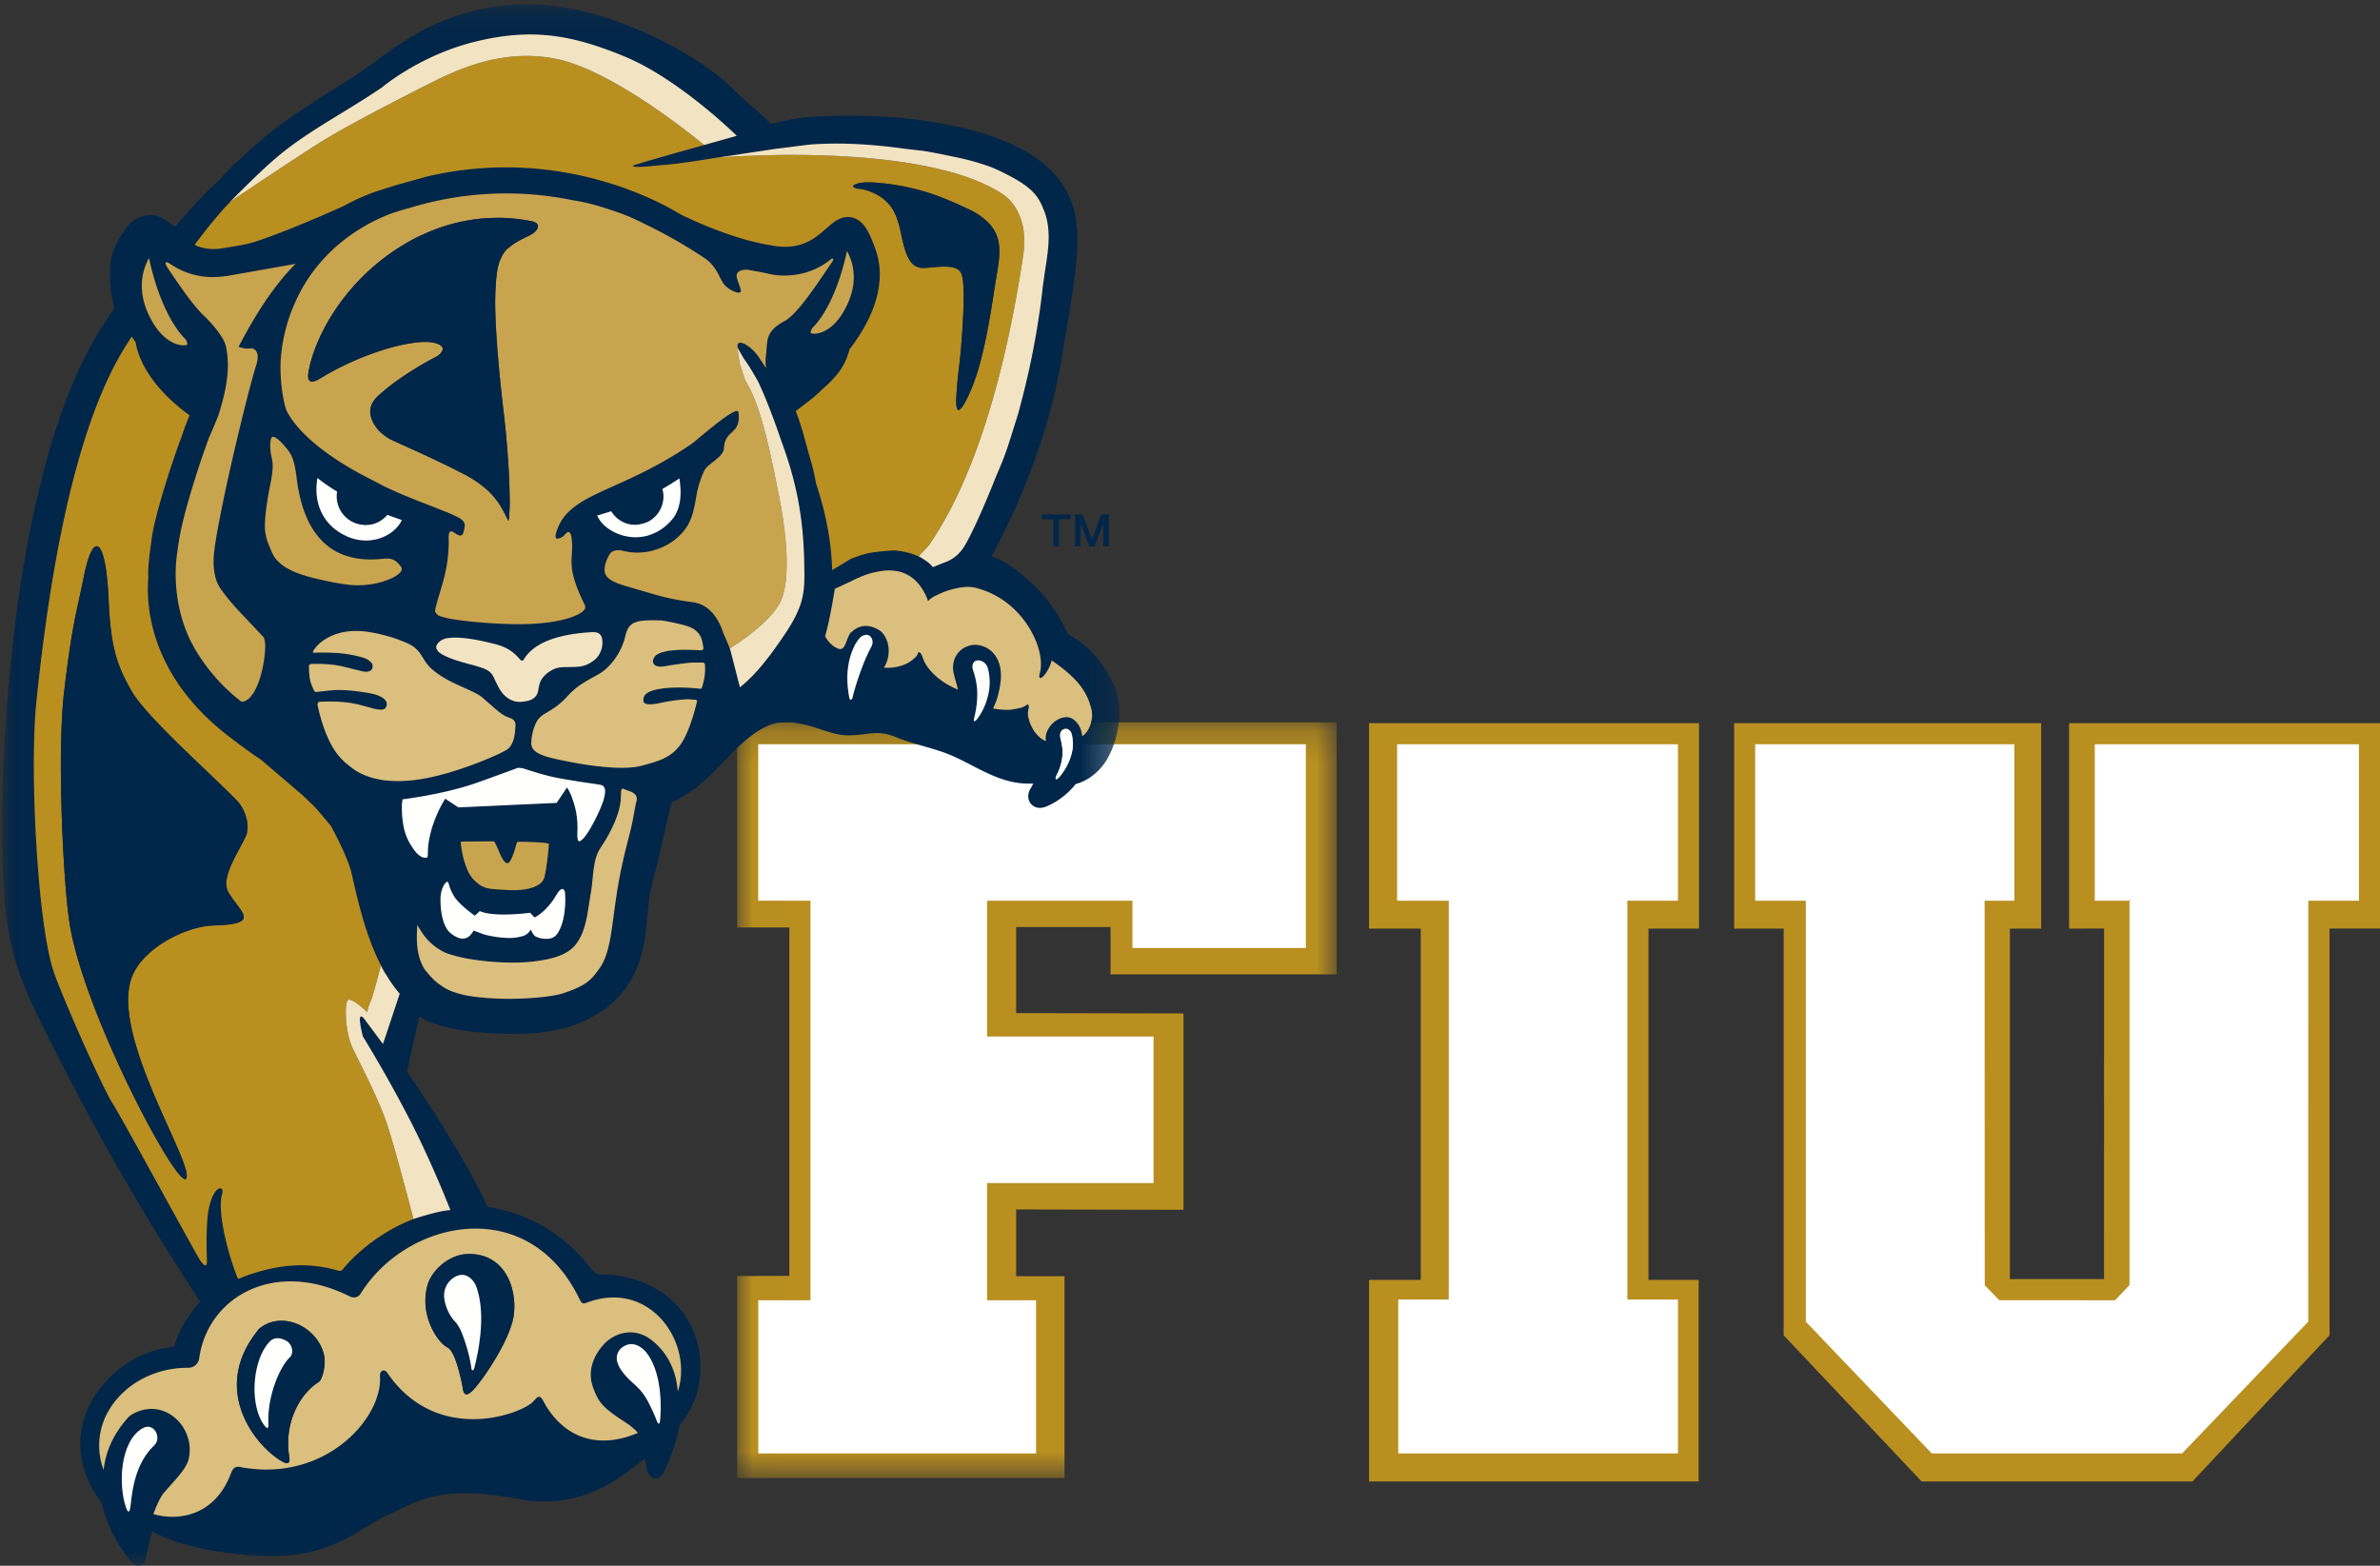 <svg width="76" height="50" viewBox="0 0 76 50" xmlns="http://www.w3.org/2000/svg" xmlns:xlink="http://www.w3.org/1999/xlink"><rect x="0" y="0" width="76" height="50" fill="#333333" stroke="none"/><defs><path id="a" d="M.013.197h19.131V24.33H.014z"/><path id="c" d="M.073.14h35.674v49.847H.073z"/></defs><g fill="none" fill-rule="evenodd"><g transform="translate(23.54 22.87)"><mask id="b" fill="#fff"><use xlink:href="#a"/></mask><path fill="#B98F20" mask="url(#b)" d="M19.144 8.245V.197H0v6.551l1.666-.001v11.127L0 17.879v6.45h10.453v-6.445H8.909v-2.132l5.344.011v-6.27l-5.344-.011V6.734h3.014v1.511h7.221"/></g><path fill="#B98F20" d="M54.254 29.654v-6.56H43.717v6.56h1.652v11.218h-1.652v6.437h10.525v-6.437H52.64V29.654h1.614M66.071 23.095v6.559l1.118-.002-.001 11.193h-3.006V29.654h.998v-6.56h-9.805v6.56h1.582V42.64l4.406 4.668h8.647l4.378-4.668V29.653H76v-6.559h-9.929"/><path fill="#FFF" d="M24.212 28.762h1.668v12.76h-1.666v4.89h8.87v-4.89h-1.563V37.78h5.315V33.1h-5.315v.009-4.347h4.641v1.51H41.7v-6.505H24.212v4.995M53.581 23.767h-8.967v4.995h1.65v12.52l-.003.216H44.65v4.915h8.932v-4.915h-1.616V28.762h1.616v-4.995M66.892 28.762h1.162l-.053-.03v12.302h.003l-.464.488-3.698-.002-.464-.478-.004-12.279h.95v-4.996h-8.277v4.995h1.644-.026v13.444l4.022 4.207h7.994l4.027-4.207.002-13.443h1.617v-4.996h-8.435v4.995"/><path d="M25.056 4.946h.323c1.095.004 2.414.064 3.649.262-1.235-.198-2.554-.258-3.65-.262h-.322" fill="#00264A"/><g><mask id="d" fill="#fff"><use xlink:href="#c"/></mask><path d="M34.83 23.096l-.013.047a.825.825 0 0 1-.124.234.543.543 0 0 1-.116.118l-.005.004-.004.001h-.002l-.005.01a.859.859 0 0 0-.036-.18.664.664 0 0 0-.273-.374.295.295 0 0 0-.068-.032.316.316 0 0 0-.108-.023.516.516 0 0 0-.2.032.777.777 0 0 0-.471.504.526.526 0 0 0-.008.225.635.635 0 0 1-.148-.082.99.99 0 0 1-.287-.346 1.037 1.037 0 0 1-.138-.479c0-.013.004-.024.007-.037.002-.028.003-.055.013-.08a.177.177 0 0 0 .008-.064.13.13 0 0 0-.024-.076c-.004-.007-.008-.01-.008-.01a.815.815 0 0 1-.206.11c-.008.002-.017.003-.025.006h-.004l-.024.005c-.103.023-.2.042-.292.054-.033.003-.063.003-.093.004a2.4 2.4 0 0 1-.464-.043c.048-.1.091-.206.127-.316.018-.052.029-.11.043-.165a2.33 2.33 0 0 0 .08-.503c.02-.531-.215-.832-.48-.965a.822.822 0 0 0-.32-.084.61.61 0 0 0-.243.038.734.734 0 0 0-.133.058c-.285.163-.435.513-.307.91.004.023.011.05.018.079a3.577 3.577 0 0 1 .09.345 2.56 2.56 0 0 1-.174-.08l-.017-.007c-.052-.029-.107-.057-.159-.088 0-.002 0-.002-.004-.002l-.003-.003a2.293 2.293 0 0 1-.453-.354 1.61 1.61 0 0 1-.123-.143 1.186 1.186 0 0 1-.2-.38c-.009-.035-.048-.108-.085-.13-.02-.013-.038-.01-.053.018-.001.004-.005.007-.006.012-.007.019-.018.041-.027.068a1.1 1.1 0 0 1-.178.165 1.106 1.106 0 0 1-.38.178 1.419 1.419 0 0 1-.497.043c.146-.234.177-.502.13-.732a.836.836 0 0 0-.079-.226.62.62 0 0 0-.167-.213l-.03-.021a.97.97 0 0 0-.307-.125.67.67 0 0 0-.156-.013.632.632 0 0 0-.313.105.99.99 0 0 0-.128.105v-.014c-.172.204-.168.62-.41.53a.851.851 0 0 1-.42-.4c.155-.51.31-1.51.31-1.51l.492-.228c.094-.048.188-.094.285-.135.265-.113.569-.208.871-.222a1.418 1.418 0 0 1 .428.04c.298.08.57.274.776.652.033.06.066.127.095.199.024.056.014.094.046.07a.704.704 0 0 1 .207-.147 3.275 3.275 0 0 1 .416-.177l.066-.018c.021-.007.042-.014.065-.02.03-.008.062-.014.092-.023l.094-.021.038-.005c.024-.004.048-.01.072-.012h.007l.087-.01.031-.001a1.303 1.303 0 0 1 .343.03 2.74 2.74 0 0 1 1.38.848l.067.077c.05.06.097.119.14.182.307.433.472.908.483 1.288.003.114-.007.22-.033.314l-.008.032a.44.44 0 0 0-.008.052l-.003.026c0 .02.005.036.01.046l.009.008.005.001.005.002c.015.004.034-.005.056-.02a.282.282 0 0 0 .057-.05c.057-.06.116-.152.162-.245.016-.031.03-.064.044-.094a.925.925 0 0 0 .049-.153c.652.453 1.079.857 1.248 1.484.013.041.023.084.032.127.002.031.003.059.007.089 0 .027.004.056.004.082a1.125 1.125 0 0 1-.045.224zm-.824 1.467l-.002.004-.003.005a.736.736 0 0 1-.049.073c-.025.04-.049.07-.069.099a1.3 1.3 0 0 1-.082.095.118.118 0 0 0-.017.013.197.197 0 0 0-.022.019.101.101 0 0 1-.023.007l-.007.003c-.007 0-.012-.005-.016-.01a.033.033 0 0 1-.007-.021v-.001c0-.02.01-.048.028-.087.139-.273.188-.5.194-.694a1.366 1.366 0 0 0-.04-.37 1.203 1.203 0 0 0-.027-.107l-.003-.027a.329.329 0 0 1-.011-.086c0-.015.002-.027.004-.04a.218.218 0 0 1 .014-.048.178.178 0 0 1 .169-.117c.077.003.156.06.187.171.017.068.026.134.032.2a.828.828 0 0 1 .005.13c-.01.313-.135.593-.255.79zm-2.403-2.733c-.005.19-.042.365-.09.52a1.92 1.92 0 0 1-.315.62l-.016.013c-.028.03-.046.045-.065.046-.013 0-.017-.01-.02-.019l-.001-.012c0-.008.002-.02.005-.029v-.007l.001-.006c.021-.083.037-.162.052-.236.02-.111.035-.215.043-.31v-.002-.008c.004-.05.009-.1.009-.146a2.223 2.223 0 0 0-.114-.79c-.017-.051-.03-.093-.036-.12h.003a.268.268 0 0 1-.006-.069c.001-.038.01-.067.025-.094a.17.17 0 0 1 .071-.074.211.211 0 0 1 .06-.018h.037a.333.333 0 0 1 .281.2c.007.019.015.039.02.059a1.515 1.515 0 0 1 .053.328c.003.046.004.092.003.135v.02zm-3.785-1.164c-.054.1-.107.21-.156.32a8.747 8.747 0 0 0-.423 1.229c-.006.024-.012.041-.013.049a.106.106 0 0 1-.031.064.034.034 0 0 1-.008.012.043.043 0 0 1-.02.004h-.007l-.008-.004a.036.036 0 0 1-.014-.014v-.001a.052.052 0 0 1-.011-.022.039.039 0 0 1-.003-.01l-.003-.013a3.36 3.36 0 0 1-.063-.696v-.01l.001-.01.001-.013c.016-.392.113-.692.213-.898 0-.002 0-.004.003-.006a1.052 1.052 0 0 1 .1-.173.861.861 0 0 1 .09-.114.296.296 0 0 1 .151-.08c.017-.004.035-.01.049-.01h.003c.019 0 .038.005.057.012l.005.002a.195.195 0 0 1 .05.029c.004.003.005.008.008.011a.206.206 0 0 1 .035.04c.004.005.007.008.008.013a.191.191 0 0 1 .018.042c.006.022.01.046.012.07l.001.018a.358.358 0 0 1-.045.16zm-1.906-5.886l-.133-.467-.025-.09a20.204 20.204 0 0 0-.207-.713l-.073-.218-.062-.166c.103-.077.235-.177.409-.311.172-.135.313-.261.435-.383.16-.136.306-.277.43-.423a1.914 1.914 0 0 0 .404-.724 2.06 2.06 0 0 0 .04-.131c.508-.665.958-1.485.965-2.385 0-.256-.038-.515-.125-.77-.108-.314-.203-.537-.318-.717-.11-.172-.305-.352-.574-.352h-.007c-.262.009-.415.144-.534.236-.38.312-.715.709-1.46.714-.119 0-.248-.01-.391-.035l-.31-.055c-.946-.19-1.932-.601-2.633-.938a8.892 8.892 0 0 0-.982-.514l-.006-.003a11.256 11.256 0 0 0-4.6-.99c-.781 0-1.623.082-2.506.288-.004 0-.872.241-1.047.292l-.658.21c-.378.142-.694.29-.96.436-1.497.681-2.671 1.112-2.987 1.191-.323.081-.488.097-.813.154-.14.025-.268.036-.383.036a1.306 1.306 0 0 1-.587-.135c.397-.529.798-1.022 1.15-1.385l-.017.013C8.87 4.92 9.14 4.687 10.96 3.579c.763-.463 1.236-.786 1.236-.786s1.21-1.034 3.001-1.468c1.793-.434 3.063-.216 4.743.478 1.755.724 3.586 2.534 3.586 2.534l-1.043.293-.867.244c-.57.161-1.08.309-1.362.396 0 0-.326.132.815.007.233-.013.68-.06 1.54-.197l.223-.035.06-.01.035-.005.005-.001h-.004c.275-.04.577-.085.908-.137l.65-.097.302-.046.18-.02.721-.093h.003c.152-.02.322-.034.505-.04.777-.035 1.591.01 2.56.135l.007.002.2.025.497.057c.349.054.684.125.993.19.5.105.918.221 1.215.34l.06.025.06.024.21.1c.126.063.239.12.339.175.707.39.856.673 1.017 1.102.234.626.1 1.322 0 1.971-.017.125-.035.26-.056.4v.014c-.051.455-.112.889-.18 1.296-.01.069-.022.137-.033.205l-.036.197c-.063.352-.13.682-.197.984-.026.108-.049.211-.072.312-.071.302-.14.572-.201.807l-.011.041c-.016.06-.033.124-.054.19-.023.084-.05.172-.08.263-.108.35-.227.746-.378 1.154-.09.243-.205.49-.302.732v.001c-.37.927-.757 1.786-.98 2.133a.876.876 0 0 1-.09.122l-.002.002-.005.007a1.14 1.14 0 0 1-.449.331 42.738 42.738 0 0 0-.441.176l-.009-.01-.075-.082c-.001 0-.001-.002-.004-.002h.003v-.001l-.09-.075-.16-.107-.036-.023v-.001l-.003-.002-.01-.004-.013-.007h-.002l-.003-.002v.001a1.551 1.551 0 0 0-.209-.09 2.432 2.432 0 0 0-.585-.126H28.537c-.02 0-.04 0-.063.002h-.017c-.137.009-.326.028-.47.044l-.037.005a1.943 1.943 0 0 0-.205.034 2.49 2.49 0 0 0-.325.09 3.83 3.83 0 0 0-.274.106l-.572.346c-.021-.794-.163-1.716-.514-2.762a6.82 6.82 0 0 0-.148-.663zm1.134-6.767c.295.535.325 1.218-.126 1.967-.45.752-.99.693-1.022.66-.034-.035.033-.154.033-.154.807-.806 1.115-2.473 1.115-2.473zm-1.972 12.222c-.254.377-.464.667-.652.9-.061.077-.122.148-.18.216-.032.036-.065.074-.098.108 0 .001-.002.001-.002.003-.071.078-.141.15-.21.216-.029.026-.054.052-.08.075a4.885 4.885 0 0 1-.222.196l-.003.003v-.013h-.002v-.001-.002l-.305-1.188-.008-.021a11.15 11.15 0 0 0-.223-.53s-.23-.875-.96-.966c-.728-.092-1.134-.22-1.557-.344h-.001a13.99 13.99 0 0 0-.21-.063c-.06-.018-.117-.035-.174-.05-.127-.037-.243-.07-.345-.106-.002 0-.004 0-.007-.002-.328-.11-.526-.231-.53-.474a.9.9 0 0 1 .093-.36l.043-.089c.006-.014.013-.024.02-.036l.02-.026c.008-.01.014-.019.022-.027a.266.266 0 0 1 .072-.05c.097-.049.21-.04.308-.015.032.009.063.013.095.02.03.005.065.013.096.017.26.04.497.02.703-.027.206-.048.38-.123.512-.194a1.754 1.754 0 0 0 .348-.245c.296-.26.423-.525.504-.84.041-.164.072-.34.106-.539a3.128 3.128 0 0 1 .225-.712.603.603 0 0 1 .06-.104c.061-.081.181-.166.296-.259l.002-.002c.038-.03.076-.062.11-.095l.027-.025a.423.423 0 0 0 .037-.04.4.4 0 0 0 .118-.241c.02-.42.274-.452.399-.673.059-.1.089-.238.059-.47a.049.049 0 0 0-.013-.028l-.005-.001a.083.083 0 0 0-.023-.008c-.071-.004-.223.087-.395.208-.1.07-.206.15-.306.23l-.075.06-.062.05c-.144.114-.26.214-.31.251l-.05.041c-.032.027-.06.05-.08.07-.031.027-.06.054-.108.089a5.476 5.476 0 0 1-.33.227c-.351.228-.686.42-1.002.586-.63.333-1.185.56-1.645.776-.18.085-.347.167-.497.252-.076.044-.15.089-.217.135-.003.002-.007.003-.008.006l-.019.013a1.781 1.781 0 0 0-.548.58 1.582 1.582 0 0 0-.134.338.335.335 0 0 0-.014.097c.003.06.034.071.072.068a.312.312 0 0 0 .168-.073.558.558 0 0 0 .075-.071.254.254 0 0 1 .047-.045.087.087 0 0 1 .042-.02c.026-.004.05.01.067.042a.41.41 0 0 1 .041.15 2.062 2.062 0 0 1 .012.438l-.005.097c-.004.064-.008.127-.008.194-.002.233.034.505.219.957.052.13.117.274.197.437a.21.21 0 0 1 .021.088c-.004.078-.075.138-.196.21-.108.06-.629.329-1.954.329-.718 0-2.434-.12-2.586-.321-.02-.026-.06-.074-.058-.108.067-.402.317-.938.406-1.676.02-.182.034-.38.03-.598v-.003c-.002-.016-.002-.034-.002-.05 0-.064.005-.128.024-.17.013-.023.03-.037.055-.038.018 0 .04.005.067.023l.126.076.043.022c.003 0 .008.004.01.005.03.01.058.01.081 0a.116.116 0 0 0 .041-.036.29.29 0 0 0 .032-.085.157.157 0 0 0 .01-.03l.019-.102c.006-.029.008-.057.006-.084a.09.09 0 0 0-.003-.025.01.01 0 0 0-.003-.007.094.094 0 0 0-.005-.022.228.228 0 0 0-.04-.067l-.016-.013a.385.385 0 0 0-.063-.056 1.347 1.347 0 0 0-.2-.105 3.059 3.059 0 0 0-.178-.08c-.04-.018-.09-.036-.135-.055l-.185-.074c-.042-.016-.08-.03-.124-.05-.493-.191-1.107-.423-1.616-.673l-.004-.002-.008-.004c-.266-.14-.533-.278-.774-.404-1.811-.991-2.262-1.83-2.357-2.06l-.002-.009s-.21-.661-.163-1.569c.033-.5.146-1.066.397-1.68l.002-.001V9.8c.52-1.272 1.413-2.059 2.198-2.53l.018-.011c.356-.21.687-.357.954-.455l.072-.023.013-.004a.36.36 0 0 1 .029-.01l.09-.028c.063-.02.125-.039.187-.056l.016-.006c.009-.001.018-.005.026-.006l.083-.021a10.518 10.518 0 0 1 5.256-.252c.275.04.669.125 1.176.3.4.125.753.273 1.066.436a15.473 15.473 0 0 1 1.815 1.02c.034.022.068.043.1.065.026.016.051.034.076.051.002.001.003.004.006.005.392.294.431.665.613.846.121.122.256.18.34.206.078.038.127.012.127.012.09 0-.033-.256-.058-.35a1.53 1.53 0 0 0-.024-.08c-.004-.017-.01-.034-.016-.053-.017-.086 0-.243.336-.243.335.06.607.11.687.132.22.06 1.17.203 1.989-.47 0 0 .071-.044.068.005a.23.23 0 0 1-.019.061c-.464.677-1.11 1.684-1.535 1.911-.653.352-.531.649-.598 1.128-.016.1-.01.23.006.375-.068-.104-.14-.216-.217-.33-.21-.322-.471-.445-.471-.445l-.017-.008h-.002a.319.319 0 0 0-.052-.017c-.012-.004-.025-.006-.036-.007-.002-.002-.004-.002-.007-.002-.01-.002-.02-.002-.03-.002h-.004c-.008 0-.015.004-.022.006-.008.002-.015.005-.02.008l-.001.001c-.006.005-.01.008-.013.013-.002.001-.002.002-.002.004a.048.048 0 0 0-.01.014v.003a.105.105 0 0 0-.007.037V11.056a.06.06 0 0 1 .003.018v.003l.006.03c.033.081.194.342.194.343.202.274.45.727.463.751.084.177.177.39.28.649l.006.015c.054.13.108.27.164.424.003.003.004.007.006.01.07.192.145.4.225.629l.018.054.043.123c.032.089.065.178.097.274.517 1.478.601 2.635.625 3.548l.006.36v.109c-.002.624-.086 1.05-.612 1.839zm-2.571 1.325a2.01 2.01 0 0 1-.079.363l-.02.06v.003c0 .005-.016.012-.136-.002a5.32 5.32 0 0 0-.48-.028 4.218 4.218 0 0 0-.686.037c-.187.03-.315.069-.402.118-.113.064-.155.143-.155.237 0 .011 0 .023.002.036.006.076.08.103.18.107.02.001.04.003.061.001.13-.006.288-.042.405-.067a3.77 3.77 0 0 1 .276-.046c.168-.025.342-.043.437-.047.022-.002.037-.002.05-.002.07.002.156.01.19.013l.018.001.028-.001a.062.062 0 0 1 .055.02c.004.004.01.007.011.014a.07.07 0 0 1 0 .012v.005l-.002.01c-.018.074-.105.45-.248.823l-.03.074c-.072.18-.16.356-.258.488l-.06.077c-.31.367-.724.463-1.168.584-.322.09-.827.085-1.383.02a9.088 9.088 0 0 1-.51-.069l-.152-.025-.16-.03c-.858-.163-1.34-.266-1.32-.633.012-.218.054-.435.14-.607a.66.66 0 0 1 .24-.282c.261-.161.464-.257.768-.585a2.555 2.555 0 0 1 .515-.433c.046-.029.098-.059.15-.09.038-.02.076-.042.118-.066.022-.012.049-.028.074-.04l.103-.057c.058-.031.114-.066.165-.104.048-.035.092-.07.134-.11.299-.271.509-.658.597-1.032.09-.384.265-.48.709-.494.051-.002.105-.005.166-.005.08 0 .169.003.266.005l.038.005c.022.003.056.01.096.015a8.495 8.495 0 0 1 .272.053c.245.05.531.125.65.212.195.144.237.28.27.453l.013.077v.003c0 .002.003.004.003.008.006.024.016.078-.01.107a.006.006 0 0 1-.003.002.034.034 0 0 1-.01.006.083.083 0 0 1-.049.012c-.052-.001-.253-.017-.496-.017h-.002l-.107.001-.128.004c-.024.003-.049.004-.073.006l-.072.005a1.026 1.026 0 0 0-.05.005c-.034.003-.065.008-.097.012a2.25 2.25 0 0 0-.261.064.655.655 0 0 0-.15.078s-.113.106-.095.218c0 .007.003.011.005.017.029.098.145.152.34.121l.02-.001c.005-.001.014-.002.021-.005.161-.028.439-.072.657-.096.089-.01.17-.018.224-.019.201-.002.328 0 .328 0l.017.004c.02.006.051.023.048.074l.002.035c.001.058.006.155-.01.288zm-2.179 4.031c-.018.066-.031.13-.045.202-.042.211-.076.463-.178.854-.115.441-.194.773-.255 1.06a13.094 13.094 0 0 0-.182 1.04c-.005.02-.006.04-.01.06-.117.848-.173 1.473-.394 1.921a1.332 1.332 0 0 1-.132.216c-.243.334-.376.52-1.157.777-.274.091-.942.17-1.653.174a9.534 9.534 0 0 1-.718-.023c-.418-.032-.766-.074-1.075-.183-.026-.009-.053-.016-.08-.026a2.094 2.094 0 0 1-.137-.06l-.072-.037c-.048-.026-.094-.057-.14-.089-.015-.01-.031-.018-.045-.028a2.356 2.356 0 0 1-.179-.145 2.475 2.475 0 0 1-.211-.227 2.398 2.398 0 0 1-.107-.13h-.001c-.193-.324-.238-.678-.242-.988v-.135c.004-.049.006-.096.008-.14.002-.052.005-.1.009-.146a1.779 1.779 0 0 0 .742.804c.023.013.044.028.068.04.051.026.106.05.161.07.203.07.428.122.657.165.52.094 1.073.124 1.482.122h.004a5.364 5.364 0 0 0 1.07-.113 2.547 2.547 0 0 0 .404-.126c.2-.086.378-.206.5-.38.15-.209.234-.444.293-.694.02-.082.038-.168.053-.255.03-.171.055-.35.085-.53l.018-.118c.052-.285.062-.595.11-.883a1.945 1.945 0 0 1 .058-.255 1.18 1.18 0 0 1 .152-.323l.05-.077.05-.076c.245-.392.514-.942.538-1.394l.004-.088c0-.024 0-.044.003-.064.001-.017.001-.032.003-.046.006-.098.014-.13.043-.131l.01.002a.07.07 0 0 1 .022.004c.027.009.061.025.11.043.025.008.061.02.102.036.009.004.016.005.024.01h.004l.037.018c.018.01.036.02.051.033a.218.218 0 0 1 .099.173.235.235 0 0 1-.01.086zm-5.606 1.307a.02.02 0 0 1 .003-.007.032.032 0 0 1 .016-.016h.007l.006-.002h.322l.104-.002.047-.001h.045c.222-.003.437-.004.464-.003.04.001.055.013.062.02l.001.003c.003.001.003.003.003.003l.002.009c.002 0 .006.008.007.013.005.007.007.014.015.028.001.007.007.015.01.024l.034.067c.053.107.193.53.333.532.085.001.167-.208.226-.387a.701.701 0 0 1 .022-.07v-.002c.007-.023.012-.045.02-.065.01-.04.018-.071.025-.09l.004-.018c.013-.038.033-.05.046-.051l.005-.001c.004-.001.77.003.968.056.016.002.01.057.01.057s-.057.696-.143 1.024a.416.416 0 0 1-.16.217c-.183.132-.495.19-.828.191a3.39 3.39 0 0 1-.207-.006c-.164-.012-.296-.016-.41-.027l-.083-.008h-.003c-.03-.004-.06-.01-.087-.015l-.016-.003a.437.437 0 0 1-.105-.03l-.043-.017c-.013-.005-.026-.012-.04-.019h-.004l-.005-.003a3.008 3.008 0 0 1-.044-.026h-.004v-.002a2.081 2.081 0 0 1-.063-.043l-.021-.018a1.372 1.372 0 0 1-.08-.067c-.02-.019-.039-.037-.058-.059a1.13 1.13 0 0 1-.157-.223l-.02-.04-.001-.003a3.363 3.363 0 0 1-.146-.423 3.828 3.828 0 0 1-.082-.458.08.08 0 0 1 .003-.039zm.446 2.343l.158-.146c.176.08.46.106.74.11h.016c.25-.001.492-.019.656-.035l.064-.007c.082-.008.13-.015.13-.015l.143.15s.024-.01.064-.035c.12-.072.39-.269.634-.687.084-.142.145-.185.187-.187.013 0 .024.005.034.012.015.008.022.022.029.036l.01.013c.001.004.002.008.004.01v.002l.001.01.002.003.003.01.002.003.009.148v.084c.003.128-.007.244-.019.354-.024.217-.069.4-.125.536l-.017.04-.036.072a.577.577 0 0 1-.14.184.41.41 0 0 1-.179.068.78.78 0 0 1-.428-.067.23.23 0 0 1-.078-.078.73.73 0 0 1-.069-.126c-.002-.006-.006-.012-.006-.016l-.003-.004a.565.565 0 0 1-.093.117l-.017.014a.382.382 0 0 1-.141.078c-.028.008-.057.014-.088.02-.028.006-.056.014-.086.019a1.752 1.752 0 0 1-.25.022l-.07-.001-.026-.002a2.818 2.818 0 0 1-.48-.055 3.437 3.437 0 0 1-.21-.047l-.03-.01c-.016-.003-.027-.007-.027-.007l-.308-.116c0 .002-.087.155-.176.206-.058.034-.224.141-.55-.114-.234-.182-.317-.62-.33-.955l-.002-.103c0-.1.008-.186.021-.242a.641.641 0 0 1 .03-.109.816.816 0 0 1 .076-.161.4.4 0 0 1 .063-.07c.019-.012.035-.012.047.002.04.051.023.124.142.354.001.001.003.002.004.005.011.022.024.046.04.073.169.295.675.64.675.64zm-2.017-2.217a1.647 1.647 0 0 1-.057-.086 1.835 1.835 0 0 1-.223-.68 3.12 3.12 0 0 1-.029-.619l.017-.113s1.22-.148 2.227-.48c.017-.007.035-.014.053-.018.012-.006.024-.008.04-.014l.199-.07c.114-.04.232-.083.347-.125.043-.015.086-.03.127-.046.292-.106.542-.199.63-.232.014-.004.021-.008.027-.01.004 0 .007-.003.007-.003s.017-.004.046-.006h.008c.021 0 .052.004.089.01a.665.665 0 0 1 .084.017l.016.004.022.006.01.005.015.005c.001 0 .005.001.006.003l.028.007.03.01.11.035.172.052c.028.01.056.017.085.025.124.035.255.07.382.1.153.038.403.082.66.123l.11.017.06.01.131.02c.053.008.104.017.154.023.025.006.049.008.073.01.088.016.165.026.228.035.09.014.152.026.167.03a.15.15 0 0 1 .098.079.22.22 0 0 1 .026.106v.042a1.423 1.423 0 0 1-.062.289 2.317 2.317 0 0 1-.055.15 5.4 5.4 0 0 1-.148.331c-.034.067-.064.131-.096.188a2.845 2.845 0 0 1-.263.434.702.702 0 0 1-.122.133.31.31 0 0 1-.059.039.048.048 0 0 1-.03.003c-.021-.007-.033-.036-.04-.072a.649.649 0 0 1-.01-.13v-.087c.005-.075.005-.145.003-.216-.011-.478-.145-.794-.182-.908-.012-.039-.029-.072-.043-.105a1.332 1.332 0 0 0-.086-.162l-.007-.01-.001-.004c-.002 0-.003 0-.004-.004 0-.002-.002-.004-.003-.005v-.002a.02.02 0 0 1-.005-.006l-.002-.002-.002-.004-.33.493-3.138.144-.42-.278-.003.006c-.002.001-.002.001-.002.003-.006.01-.019.028-.033.053a3.9 3.9 0 0 0-.506 1.441c-.016.161-.004.345-.026.366 0 .002-.002.002-.003.002a.035.035 0 0 1-.002.005l-.011.004h-.002c-.023.01-.049.004-.049.004-.226.008-.433-.365-.433-.365zm-.003 8.844c.687 1.356 1.24 2.776 1.24 2.776l-.037.002c-.09.01-.18.024-.268.04-.32.065-.721.19-.84.229-1.122.418-1.935 1.177-2.286 1.61-.03.038-.065.072-.131.055-.606-.167-1.483-.34-2.842.118a3.343 3.343 0 0 0-.33.13c-.03.011-.05.01-.062-.02-.372-.933-.636-2.181-.5-2.652.075-.258-.087-.254-.194-.123-.153.19-.228.532-.252.713-.069.56-.039 1.368-.034 1.524.003.154-.045.212-.199 0-.144-.2-2.472-4.5-2.819-5.045-.286-.45-1.388-2.892-1.839-4.092-.16-.429-.298-1.145-.413-2.122-.228-1.921-.348-4.952-.17-6.646.28-2.68.883-7.36 2.335-10.38.173-.36.357-.694.552-.999l.153-.237c.041.066.084.13.128.193.021.173.21 1.231 1.718 2.32l-.153.379v.003a27.88 27.88 0 0 1-.096.28l-.051.139-.002.003-.004.01v.003l-.003.004-.001.004h-.001v.003l-.008.02-.005.013v.001l-.001.001v.003c-.006.015-.015.035-.023.062l-.017.05c-.03.086-.073.205-.122.352l-.023.072a.658.658 0 0 0-.016.046l-.062.185c-.039.116-.08.238-.12.368l-.007.021-.03.097c-.11.354-.221.731-.313 1.091l-.019.078c-.014.053-.026.107-.04.158a6.282 6.282 0 0 0-.104.575l-.021.156a4.449 4.449 0 0 1-.019.137l-.001.013c0 .007-.002.012-.003.019-.015.129-.03.246-.038.358a5.272 5.272 0 0 0-.011.124l-.003.002v.045c-.002.034-.002.065-.005.097l-.001.052c0 .053.004.105.005.156a4.82 4.82 0 0 0-.015.37c-.001 1.02.34 2.98 2.585 4.704.437.335.752.562.976.71l.055.038c.066.054.13.11.197.166l.61.524c.095.08.186.158.271.233l.066.054c0 .002.023.02.063.054.039.033.098.083.169.149.06.055.252.242.318.306l.078.084.238.277c.064.078.123.15.167.2l.049.063.012.013.006.015c.065.123.532.984.644 1.485.159.689.363 1.628.733 2.5.11.257.234.507.375.743.128.216.271.418.43.603l-.533 1.603-.021-.028c-.005.002-.01-.002-.012-.007l-.33-.45-.15-.201-.084-.113c-.286-.346-.047.558-.047.558s.86 1.392 1.558 2.773zm5.346 5.587c.072.147.102.2.235.149 2.02-.776 3.426 1.264 2.92 2.831-.048-.582-.262-1.164-.795-1.608-.591-.494-1.234-.251-1.555.088-.24.253-.586.774-.354 1.397.17.456.285.619.939 1.05.132.085.33.209.49.395-1.366.58-2.441.08-3.025-1.027-.116-.22-.194-.113-.312.019-.363.405-3.074 1.414-4.665-.91-.1-.144-.249-.07-.235.115.09 1.312-1.726 3.39-4.426 2.9-.076-.013-.234-.069-.325.177-.52 1.407-1.722 1.543-2.483 1.318.106-.29.224-.55.347-.692.351-.405.716-.759.784-1.082.213-1.004-.788-1.984-1.801-1.416a.586.586 0 0 0-.116.084c-.515.56-.745 1.143-.804 1.697a2.214 2.214 0 0 1 .066-1.714c.457-.946 1.476-1.553 2.638-1.547a.352.352 0 0 0 .35-.314c.28-1.963 2.41-3.163 4.793-1.972.158.08.287.035.363-.086 1.445-2.332 5.315-3.22 6.971.148zm2.585 3.919c-.017.132-.06.108-.104-.009a5.82 5.82 0 0 0-.295-.639 1.885 1.885 0 0 0-.428-.53c-.305-.268-.493-.51-.54-.724a.42.42 0 0 1 .19-.463c.296-.203.597-.003.747.19.55.708.457 1.971.43 2.175zm-16.9 2.66c-.028.268-.078.305-.145.121-.254-.699-.212-2.116.52-2.544.361-.211.631.3.373.546-.568.543-.687 1.315-.748 1.877zM4.758 8.24s.326 1.757 1.177 2.609c0 0 .071.126.035.16-.035.036-.603.098-1.08-.693-.475-.792-.441-1.512-.132-2.076zm9.663 13.537c.076.038.16.077.248.117.409.184.557.254.662.326.055.039.099.076.159.131l.09.077c.272.24.424.38.588.453.125.056.234.075.276.177.013.036.02.08.015.136-.01.202-.032.52-.218.701a.352.352 0 0 1-.09.066c-.034.02-.086.046-.151.078-.022.012-.048.024-.073.036a11.829 11.829 0 0 1-1.463.558 1.148 1.148 0 0 1-.066.02l-.064.02a10.898 10.898 0 0 1-.577.148c-.128.027-.255.05-.379.069l-.21.027c-.748.08-1.327-.03-1.759-.28a1.882 1.882 0 0 1-.293-.214 1.58 1.58 0 0 1-.302-.29c-.436-.514-.639-1.455-.668-1.597-.028-.143.095-.129.095-.129l.005.006c.008 0 .014-.006.027-.006l.226-.004c.158 0 .382.004.62.035.06.007.12.017.18.029l.037.007c.058.012.114.023.168.039l.187.05.17.046c.143.038.253.06.332.054a.198.198 0 0 0 .069-.017.132.132 0 0 0 .057-.05l.001-.002a.24.24 0 0 0 .032-.109l-.002-.022c-.008-.09-.086-.157-.176-.206-.134-.074-.297-.107-.297-.107s-.466-.095-.925-.113c-.067-.002-.132-.004-.195-.002-.075 0-.147.006-.213.012l-.155.017c-.033.002-.061.009-.088.01l-.155.017-.032.004-.01.002h-.016c-.002 0-.004 0-.004-.002h-.002l-.005-.001-.005-.001-.004-.004a.045.045 0 0 1-.012-.006.092.092 0 0 1-.015-.017.162.162 0 0 1-.032-.053c-.044-.109-.106-.236-.124-.405l-.007-.062c-.012-.147-.011-.283-.011-.283s-.003-.02.02-.039a.082.082 0 0 1 .03-.014.232.232 0 0 1 .063-.01h.177c.202.004.51.017.75.074l.256.063.218.054.182.046s.297.078.335-.125a.192.192 0 0 0-.001-.073c-.037-.156-.285-.234-.285-.234s-.094-.03-.244-.063a3.957 3.957 0 0 0-.669-.094 9.295 9.295 0 0 0-.276-.009c-.276-.005-.385.005-.385.005s-.046.006-.045-.025a.04.04 0 0 1 .005-.018l.001-.005.013-.023a1.07 1.07 0 0 1 .172-.207l.024-.023a1.61 1.61 0 0 1 .606-.32c.17-.049.342-.072.517-.073.174-.004.351.013.533.046l.155.03c.06.012.12.026.18.041a9.424 9.424 0 0 1 .372.105l.026.008a.27.27 0 0 1 .024.01c.02.005.041.014.067.023l.032.01c.02.01.042.018.064.027.015.006.03.01.044.017l.018.006.06.025c.125.053.252.113.318.167a1.255 1.255 0 0 1 .141.137c.027.032.052.065.076.102.033.05.067.105.113.181.065.109.165.23.34.367.129.101.3.21.527.325zm4.68-1.56c.03.012.052.031.068.053a.257.257 0 0 1 .06.144.708.708 0 0 1-.046.385.67.67 0 0 1-.263.321.89.89 0 0 1-.403.165c-.336.032-.557-.004-.749.052a.803.803 0 0 0-.215.106c-.021.014-.041.024-.062.041a1.011 1.011 0 0 0-.143.138.574.574 0 0 0-.138.3 1.255 1.255 0 0 0-.02.108c-.001.018-.007.03-.01.047-.007.022-.01.046-.018.065-.01.025-.023.044-.036.064-.006.006-.008.016-.013.022l-.004.003c-.115.146-.322.164-.426.176a.64.64 0 0 1-.172.001l-.028-.005a.732.732 0 0 1-.184-.06.81.81 0 0 1-.256-.212c-.103-.127-.173-.277-.284-.514a.502.502 0 0 0-.224-.23c-.002 0-.003 0-.005-.003l-.004-.001h-.002a.822.822 0 0 0-.103-.046c-.01-.005-.023-.007-.034-.011a2.07 2.07 0 0 0-.147-.048c-.071-.023-.176-.05-.296-.08a9.883 9.883 0 0 1-.09-.027c-.028-.008-.056-.014-.085-.024l-.064-.02c-.227-.066-.468-.152-.632-.26a.314.314 0 0 1-.121-.126c-.001-.005-.005-.01-.009-.014l-.005-.01a.155.155 0 0 1 .016-.132.421.421 0 0 1 .196-.166c.024-.012.05-.019.076-.027l.018-.006c.022-.006.053-.008.08-.011.174-.026.416-.013.697.028.073.012.145.022.221.036l.038.008c.189.037.388.083.587.138.191.052.35.129.493.235.084.065.16.14.237.228a.227.227 0 0 0 .039.036c.015.011.03.015.042.014h.008a.011.011 0 0 0 .007-.005h.003l.013-.01.011-.015a.023.023 0 0 0 .007-.013l.01-.01c.354-.58 1.225-.805 2.161-.857.018-.002.032-.001.049-.001.028.001.057.002.079.006l.026.005c.02.007.035.012.048.018zm2.068-4.53c-.005-.025-.01-.048-.017-.072.064-.036.12-.07.177-.105.132-.079.256-.158.366-.233.012.081.021.16.027.238a1.93 1.93 0 0 1-.004.448c-.007.061-.021.121-.036.18a.91.91 0 0 1-.033.114c-.026.07-.057.139-.096.204a1.307 1.307 0 0 1-.199.246 1.622 1.622 0 0 1-.359.269c-.032.018-.066.031-.099.047-.084.038-.167.07-.251.09-.432.11-.868 0-1.178-.204a1.028 1.028 0 0 1-.395-.445v-.001c.076-.021.148-.044.223-.067.075-.024.152-.045.223-.07a.891.891 0 0 0 .763.433c.05 0 .092-.008.139-.015a.87.87 0 0 0 .131-.031c.045-.013.088-.026.129-.046l.015-.006.017-.008.001-.002a.907.907 0 0 0 .456-.964zm-10.353.5c.128.32.427.548.785.575.023.001.044.007.068.007.022 0 .043-.004.063-.006.023 0 .044 0 .066-.005h.004l.037-.006c.012-.003.023-.003.034-.006a.89.89 0 0 0 .411-.217.678.678 0 0 0 .085-.087c.071.027.147.054.221.08l.12.043.12.042c-.212.476-.958.858-1.732.53-.025-.01-.051-.026-.077-.038-.026-.013-.052-.024-.077-.038-.68-.371-.935-1.063-.807-1.797a5.398 5.398 0 0 0 .627.434v.008l-.01.07-.002.035c-.002.011-.002.023-.002.036 0 .12.024.235.066.34zM9.4 14.835l.006.024.018.089c.017.09.035.187.046.305.061.5.174.96.357 1.35.021.043.04.085.062.125l.063.114c.045.073.091.143.143.21.323.435.783.724 1.417.797.12.014.244.02.375.018.105-.001.214-.008.327-.02h.018c.185-.02.337-.017.5.162.022.025.047.055.072.09a.133.133 0 0 1 .023.048.133.133 0 0 1-.024.1c-.046.074-.157.154-.31.224a2.682 2.682 0 0 1-1.439.193 7.014 7.014 0 0 1-.551-.095c-.632-.133-1.294-.287-1.64-.66a.558.558 0 0 1-.124-.164v-.002c-.068-.116-.104-.223-.143-.317a1.532 1.532 0 0 1-.135-.56v-.023L8.46 16.8c-.002-.18.02-.399.063-.703l.03-.193.036-.21c.024-.133.05-.254.07-.367l.018-.116.015-.086.01-.107a1.172 1.172 0 0 0-.035-.442c-.05-.242-.055-.541.018-.613l.01-.007a.037.037 0 0 1 .005-.005c.007-.002.015 0 .022 0 .008 0 .014-.002.022 0a.622.622 0 0 1 .168.11c.084.072.158.163.21.227.004.007.009.011.014.018l.028.033c.08.09.154.208.213.41.008.025.015.052.022.08v.003l.001.003zM5.44 8.43c.013.01.027.018.041.027.322.21.76.393 1.32.39.166 0 .339-.015.523-.046l2.115-.375c-.723.708-1.359 1.756-1.821 2.648.135.05.266.07.34.055a.247.247 0 0 1 .106.002c.008.002.014.007.022.01a.196.196 0 0 1 .116.112.356.356 0 0 1 .026.134.976.976 0 0 1-.049.282v.002l-.003.005c0 .004 0 .007-.003.01a29.49 29.49 0 0 0-.406 1.522 82.115 82.115 0 0 0-.446 1.896 54.456 54.456 0 0 0-.333 1.595c-.069.363-.12.675-.146.896l-.005.037c-.002.014-.004.028-.004.04-.032.305-.01.645.096.914.031.076.065.145.11.208.372.524.623.745 1.37 1.547.01.01.018.026.025.044l.003.005a.914.914 0 0 1 .029.294c-.007.42-.143 1.1-.39 1.469-.011.017-.025.031-.037.046-.016.022-.032.045-.05.064a.434.434 0 0 1-.22.14.313.313 0 0 1-.06.005 5.957 5.957 0 0 1-1.468-1.657l.037.066a3.507 3.507 0 0 1-.135-.241c.026.05.059.107.098.175l-.163-.303c-.68-1.414-.418-2.793-.418-2.793l.001.002a5.896 5.896 0 0 1 .068-.472l.032-.166c.072-.36.17-.735.286-1.13.03-.112.065-.226.1-.34.02-.061.038-.123.057-.184l.026-.08.037-.12c.015-.05.032-.1.048-.149.07-.215.138-.418.204-.604l.063-.181c.036-.096.068-.185.097-.268.015-.016.204-.473.285-.673.415-1.264.324-1.858.251-2.228-.074-.367-.658-.938-.667-.947-.35-.317-.786-.958-1.15-1.496l-.002-.002c-.23-.336-.045-.242.044-.187zm30.24 13.776l-.019-.073a.666.666 0 0 1-.016-.053l-.048-.125a3.327 3.327 0 0 0-1.503-1.71 4.904 4.904 0 0 0-1.07-1.543c-.47-.46-.928-.782-1.338-.932l-.024-.008c.479-.873 1.722-3.316 2.221-6.22.235-1.38.404-2.35.479-3.125a8.7 8.7 0 0 0 .039-.604c.002-.058.002-.115.002-.172 0-.252-.018-.49-.059-.722a2.774 2.774 0 0 0-.56-1.228c-.384-.482-.963-.882-1.771-1.21-.81-.326-1.865-.579-3.237-.714-.3-.029-.655-.05-1.024-.06-.216-.005-.438-.009-.658-.009-.539 0-1.062.019-1.454.06-.296.031-.554.098-1.038.195-.304-.343-.783-.697-1.159-1.076C22.173 1.6 19.219.152 17.011.145a6.382 6.382 0 0 0-.265-.005c-1.3 0-2.399.401-3.14.772-.903.451-1.884 1.288-2.486 1.65-.787.477-2.01 1.277-2.462 1.646-.426.35-1.002.854-1.514 1.381a2.286 2.286 0 0 1-.226.239c-.454.42-.903.914-1.324 1.414a1.525 1.525 0 0 1-.139-.096c-.12-.09-.315-.265-.657-.28a.985.985 0 0 0-.785.439c-.109.164-.288.406-.408.752-.089.258-.09.508-.091.73v.096c.003.308.053.646.137.955a12.36 12.36 0 0 0-.228.346C.912 13.83.077 21.322.073 26.368c0 .547.01 1.065.03 1.547.052 1.346.15 2.585 1.038 4.394 2.275 4.639 3.982 7.304 5.25 9.262-.49.528-.73 1.083-.81 1.373a.276.276 0 0 1-.03.075.61.61 0 0 1-.086.003c-.162.004-1.447.162-2.349 1.422-.405.57-.552 1.14-.551 1.654.001.879.42 1.574.676 1.876.212.951.757 1.668.907 1.852.083.097.158.167.283.174a.224.224 0 0 0 .188-.116.474.474 0 0 0 .054-.188c.007-.078.081-.425.19-.804.934.581 2.876.792 3.676.806h.077c2.022.003 2.838-.887 3.742-1.307.745-.348 1.287-.706 2.495-.707.468 0 1.034.055 1.748.19.272.051.532.074.778.074 1.311 0 2.235-.64 2.616-.918.167-.121.374-.276.597-.456.018.08.036.168.053.285.013.08.037.152.075.216.039.062.105.13.212.134.158-.011.233-.127.308-.286.04-.092.325-.683.467-1.423a2.818 2.818 0 0 0 .659-1.844c0-.617-.185-1.243-.563-1.747-.515-.688-1.408-1.16-2.413-1.205l-.058-.002-.118.002c-.129-.01-.188.003-.37-.224a5.048 5.048 0 0 0-3.275-1.938c-.615-1.337-1.702-3.046-2.574-4.327.112-.51.26-1.15.397-1.762.09.058.182.11.28.158.28.117.586.2.906.258l.398.062c.476.06.95.079 1.338.079l.15-.001h.07a7.005 7.005 0 0 0 .673-.031c.242-.025.493-.065.75-.132a3.916 3.916 0 0 0 1.24-.547c.196-.128.385-.285.554-.47.63-.684.803-1.489.868-2.082.062-.567.1-1.055.145-1.264.06-.277.22-.878.36-1.482.067-.298.135-.587.188-.82.053-.22.1-.408.104-.431l.033-.133c.225-.09.396-.204.573-.322l.083-.055c.86-.59 1.422-1.59 2.378-2.048.392-.189.82-.146 1.25-.045.434.101.907.342 1.373.335.66-.011.912-.19 1.51.059.591.245 1.239.346 1.823.607.769.344 1.473.859 2.348.874l.131.002h.077a1.567 1.567 0 0 1-.077.141.499.499 0 0 0-.083.258.38.38 0 0 0 .085.246.376.376 0 0 0 .28.13.558.558 0 0 0 .197-.038c.378-.158.7-.407.952-.723.2-.055.372-.145.514-.25a1.82 1.82 0 0 0 .492-.547c.236-.415.375-.911.391-1.405l.001-.06c0-.188-.017-.379-.066-.57z" fill="#00264A" mask="url(#d)"/></g><path d="M22.933 5.029c.068-.005.38-.03.855-.05-.475.02-.787.045-.855.05" fill="#00264A"/><path d="M13.647 41.056c.12-.459.675-1.014 1.332-1.012 1.145 0 1.528 1.086 1.43 1.926-.098.841-1.1 2.248-1.335 2.452-.07.06-.248.244-.296-.087-.028-.193-.169-.82-.314-1.096-.096-.179-.137-.185-.22-.236-.286-.178-.848-1-.597-1.947zm-3.464 3.072c-.73.47-1.102 1.468-.947 2.38.035.194-.017.282-.235.157-.844-.486-2.326-2.317-.722-4.236.732-.6 1.867-.055 2.07.846.066.294-.051.778-.166.853zm1.336-2.821c-.076.12-.205.165-.363.086-2.383-1.191-4.512.009-4.793 1.972a.352.352 0 0 1-.35.314c-1.162-.006-2.18.601-2.638 1.547a2.214 2.214 0 0 0-.066 1.714c.06-.554.289-1.137.804-1.697a.586.586 0 0 1 .116-.084c1.013-.568 2.014.412 1.801 1.416-.068.323-.433.677-.784 1.082-.123.141-.241.401-.347.692.761.225 1.963.089 2.483-1.318.091-.246.249-.19.325-.177 2.7.49 4.516-1.588 4.426-2.9-.014-.186.136-.26.235-.115 1.59 2.324 4.302 1.315 4.665.91.118-.132.196-.238.312-.019.584 1.107 1.659 1.607 3.025 1.027-.16-.186-.358-.31-.49-.395-.654-.431-.77-.594-.94-1.05-.23-.623.116-1.144.355-1.397.32-.339.964-.582 1.555-.088.533.444.747 1.026.795 1.608.506-1.567-.9-3.607-2.92-2.831-.133.05-.163-.002-.235-.15-1.656-3.367-5.526-2.48-6.97-.147z" fill="#DBBF7E"/><path d="M4.55 45.611c-.732.428-.774 1.845-.52 2.544.067.184.117.147.145-.121.06-.562.18-1.334.748-1.877.258-.246-.012-.757-.373-.546" fill="#FFFFFE"/><path d="M9.258 43.34c-.323.305-.726 1.24-.688 2.122.005.118-.011.22-.143.036-.462-.648-.373-2.04.165-2.634.19-.21.408-.114.519-.063.233.107.276.417.147.539zm-.979-.911c-1.604 1.919-.122 3.75.722 4.236.218.125.27.037.235-.156-.155-.913.216-1.912.947-2.381.115-.075.232-.559.165-.853-.202-.9-1.337-1.447-2.069-.846zM14.184 41.311a.675.675 0 0 1 .37-.548c.348-.176.59.145.653.32.315.863.086 2.028-.06 2.594-.02.08-.083.139-.097-.002a4.85 4.85 0 0 0-.249-.968c-.067-.187-.135-.36-.287-.524-.235-.25-.354-.669-.33-.872zm.06 1.692c.083.051.124.057.22.236.145.276.286.903.314 1.096.048.331.226.147.296.087.234-.204 1.237-1.611 1.335-2.452.098-.84-.285-1.925-1.43-1.926-.657-.002-1.211.553-1.332 1.012-.25.947.31 1.769.597 1.947z" fill="#00264A"/><path d="M9.11 42.8c-.11-.05-.329-.146-.518.064-.538.595-.627 1.986-.165 2.634.132.184.148.082.143-.036-.038-.882.365-1.817.688-2.122.13-.122.086-.432-.147-.54M14.801 42.707c.143.394.233.803.249.968.014.14.076.082.097.002.146-.566.375-1.73.06-2.595-.063-.174-.305-.495-.653-.319a.675.675 0 0 0-.37.548c-.024.203.095.623.33.872.152.164.22.337.287.524M19.898 43.009a.42.42 0 0 0-.19.463c.047.215.235.456.54.724.178.159.316.322.428.53.174.326.275.588.295.64.044.116.087.14.104.008.027-.204.12-1.467-.43-2.176-.15-.192-.451-.392-.747-.19" fill="#FFFFFE"/><path d="M12.197 33.301c.003.005.007.009.012.007l-.343-.458.33.451" fill="#A38B3D"/><path d="M27.555 6.047c-.082-.02-.149-.018-.19-.028-.157-.04-.116-.092-.114-.095h.002c.056-.044.183-.097.42-.1h.057c.137 0 .204.006.3.015.055.005.12.013.218.02 0 0 .68.063 1.44.308l.098.033a10.168 10.168 0 0 1 .922.378l.161.075a1.924 1.924 0 0 1 .647.416c.009.01.02.018.03.026.012.013.023.027.037.04l.061.067c0 .002 0 .005.004.007.433.54.233 1.177.112 1.984-.116.781-.235 1.462-.376 2.053-.124.522-.267.975-.445 1.355-.118.255-.204.395-.266.455-.024.021-.044.036-.06.038-.02 0-.035-.017-.047-.044a.285.285 0 0 1-.023-.086 1.201 1.201 0 0 1-.01-.17 12.457 12.457 0 0 1 .08-.98c.035-.303.07-.597.084-.802.002-.04.005-.089.01-.147l.017-.233c.033-.49.076-1.232.026-1.656V8.97c-.001-.015-.005-.029-.006-.042a.711.711 0 0 1-.007-.05c0-.004-.002-.008-.003-.011a.685.685 0 0 0-.036-.131.313.313 0 0 0-.036-.064c-.101-.132-.31-.162-.54-.158-.228.004-.473.04-.642.043l-.065-.002h-.001c-.021-.001-.038-.009-.058-.013-.29-.058-.427-.399-.535-.861l-.045-.206a3.006 3.006 0 0 0-.186-.632 1.254 1.254 0 0 0-.407-.512 1.655 1.655 0 0 0-.628-.284zm-.41 11.812a3.83 3.83 0 0 1 .275-.107 2.49 2.49 0 0 1 .53-.123l.036-.005c.145-.016.334-.035.471-.044h.017a.686.686 0 0 1 .063-.002H28.593c.215.021.409.063.585.126.072.025.143.055.21.09l-.05-.026c.1-.134.251-.25.35-.395a9.566 9.566 0 0 0 .316-.492l.003-.005a13.182 13.182 0 0 0 .515-.954l.14-.296c.237-.52.45-1.064.644-1.622.162-.472.312-.952.447-1.435.08-.284.153-.569.225-.851a37.205 37.205 0 0 0 .634-3.17c.025-.16.05-.319.072-.471a.986.986 0 0 0 .013-.132c.007-.072.01-.14.01-.206v-.008-.107a2.172 2.172 0 0 0-.094-.589 1.683 1.683 0 0 0-.052-.14 1.688 1.688 0 0 0-.178-.336c-.009-.009-.015-.019-.02-.026a.201.201 0 0 0-.01-.014l-.028-.035c-.134-.17-.253-.247-.253-.247a4.8 4.8 0 0 0-1.036-.525 7.804 7.804 0 0 0-.566-.189 12.872 12.872 0 0 0-1.443-.315c-1.234-.198-2.553-.258-3.648-.262h-.323l-.307.005h-.011c-.359.006-.681.017-.95.029-.475.02-.787.044-.855.049h-.005l-.036.006-.06.01c-.07.01-.144.022-.221.035-.86.138-1.308.184-1.54.197-1.142.125-.816-.007-.816-.007a70.23 70.23 0 0 1 1.362-.396l.867-.244c-.003-.003-2.717-2.28-4.608-2.724-1.895-.443-3.522.444-4.29.828-.77.385-2.485 1.272-3.254 1.746-.73.45-2.76 1.813-2.967 1.952-.353.363-.754.856-1.15 1.385.157.079.341.131.586.135.115 0 .243-.011.383-.036.325-.057.49-.073.813-.154.316-.079 1.49-.51 2.988-1.19.265-.147.58-.295.959-.436.208-.068.427-.137.658-.21.175-.052 1.043-.292 1.047-.293a11.048 11.048 0 0 1 2.506-.289c1.988 0 3.596.538 4.6.991l.006.003c.467.21.8.403.982.514.7.337 1.687.747 2.633.938l.31.055c.143.024.272.035.39.035.746-.005 1.08-.402 1.461-.714.119-.092.272-.227.534-.236h.007c.27 0 .464.18.574.352.115.18.21.403.318.717.087.255.125.514.125.77-.007.9-.457 1.72-.964 2.385a2.06 2.06 0 0 1-.041.13 1.914 1.914 0 0 1-.403.724c-.125.147-.27.288-.43.424a4.683 4.683 0 0 1-.436.383c-.174.134-.306.234-.41.311l.063.166.073.218a11.66 11.66 0 0 1 .207.713c.01.03.017.06.025.09l.133.467c.058.203.106.429.148.663.351 1.046.493 1.968.514 2.762l.572-.346z" fill="#B98F20"/><path d="M11.633 32.537l.084.113-.05-.07-.034-.043M14.347 38.646a1.775 1.775 0 0 0-.268.04c.088-.016.177-.03.268-.04" fill="#A38B3D"/><path d="M7.84 26.727c-.287.585-.803 1.339-.541 1.774.395.66 1.05 1.009-.466 1.052-.91.025-2.311.738-2.639 1.695-.632 1.85 1.916 5.772 1.764 6.363-.155.606-3.222-5.096-3.725-8.055-.21-1.23-.42-5.473-.187-7.453.255-2.18.395-2.517.638-3.723.295-1.457.697-1.219.784.763.069 1.554.271 2.12.745 2.942.478.827 2.522 2.624 3.346 3.473.295.304.44.841.282 1.169zm4.548 9.257c-.281-.873-.89-2.011-1.127-2.514-.237-.504-.252-1.29-.178-1.497.074-.208.646.35.646.35s.018-.16.097-.318c.074-.148.34-1.176.34-1.176.018.067.084.18.167.301a6.05 6.05 0 0 1-.375-.744c-.37-.87-.574-1.81-.733-2.499-.112-.5-.579-1.362-.644-1.485l-.006-.015a.269.269 0 0 1-.012-.013l-.05-.062-.166-.2-.238-.278a7.796 7.796 0 0 0-.078-.084c-.066-.064-.258-.25-.318-.306a4.423 4.423 0 0 0-.17-.15c-.04-.034-.061-.05-.062-.053l-.066-.054a28.767 28.767 0 0 0-.27-.233l-.611-.524c-.067-.055-.131-.112-.197-.166l-.055-.038c-.224-.148-.54-.375-.976-.71C5.06 21.793 4.72 19.83 4.72 18.813c0-.143.007-.268.015-.37 0-.052-.005-.104-.005-.157v-.052c.004-.032.004-.063.006-.097v-.045l.003-.002.011-.124c.008-.112.023-.23.038-.358.001-.007.003-.012.003-.019l.001-.013.019-.137.021-.156a6.282 6.282 0 0 1 .104-.575c.014-.051.026-.105.04-.158l.019-.078c.092-.36.203-.737.312-1.09.01-.033.022-.066.031-.098l.007-.021c.04-.13.081-.252.12-.368.02-.064.043-.128.062-.185a.658.658 0 0 1 .016-.046l.023-.072.122-.352.017-.05c.008-.027.017-.047.023-.062v-.004l.006-.014.008-.02v-.003l.002-.004.003-.004v-.003l.004-.01.002-.003.051-.139c.027-.077.06-.173.095-.28l.001-.003.153-.379c-1.508-1.089-1.697-2.147-1.718-2.32a6.259 6.259 0 0 1-.128-.193l-.153.237c-.195.305-.379.64-.552.998-1.452 3.02-2.055 7.7-2.336 10.381-.177 1.694-.057 4.725.171 6.646.115.977.254 1.693.413 2.122.45 1.2 1.553 3.642 1.84 4.092.346.545 2.674 4.844 2.818 5.045.154.212.202.154.199 0-.005-.156-.035-.963.034-1.524.024-.181.099-.523.252-.713.107-.13.269-.135.194.123-.136.47.128 1.719.5 2.652.012.03.033.031.062.02.105-.046.214-.093.33-.13 1.359-.458 2.236-.285 2.842-.118.066.017.102-.017.13-.054.352-.434 1.165-1.193 2.287-1.611a2.963 2.963 0 0 0-.036.012s-.535-2.07-.815-2.943z" fill="#B98F20"/><path d="M29.415 17.807l-.01-.005c.003.001.007.002.01.005" fill="#A38B3D"/><path d="M34.864 22.701a1.57 1.57 0 0 0-.032-.127c-.17-.627-.596-1.031-1.248-1.484a.925.925 0 0 1-.05.153c-.013.03-.027.063-.043.094a1.041 1.041 0 0 1-.162.245.282.282 0 0 1-.057.05c-.022.015-.04.024-.056.02l-.005-.002h-.005l-.008-.01a.096.096 0 0 1-.01-.045c0-.008 0-.018.002-.026a.44.44 0 0 1 .008-.052l.008-.032c.026-.094.036-.2.033-.314-.01-.38-.176-.855-.483-1.288a2.486 2.486 0 0 0-.206-.259 2.243 2.243 0 0 0-.195-.2 2.74 2.74 0 0 0-1.186-.649 1.125 1.125 0 0 0-.343-.03l-.03.003-.088.009h-.007l-.072.012-.038.005-.094.021c-.03.009-.062.015-.092.022l-.065.02c-.022.006-.044.014-.065.019a3.275 3.275 0 0 0-.416.177.704.704 0 0 0-.208.147c-.032.024-.022-.014-.046-.07a1.82 1.82 0 0 0-.095-.2c-.205-.377-.478-.571-.776-.65a1.418 1.418 0 0 0-.428-.041 2.578 2.578 0 0 0-.871.222c-.097.041-.191.087-.285.135l-.492.228s-.155 1-.31 1.51c0 0 .13.287.42.4.242.09.238-.326.41-.53v.014a.99.99 0 0 1 .128-.105c.108-.07.214-.099.313-.105a.67.67 0 0 1 .156.013.97.97 0 0 1 .307.125l.03.021a.62.62 0 0 1 .167.213.836.836 0 0 1 .08.226c.046.23.015.498-.131.733a1.419 1.419 0 0 0 .569-.067c.103-.033.207-.081.308-.155a1.1 1.1 0 0 0 .178-.165l.027-.068c0-.005.005-.008.006-.012.015-.027.033-.031.053-.018.037.022.076.095.084.13.04.134.11.263.2.38.038.049.08.096.124.143a2.293 2.293 0 0 0 .456.357c.003 0 .004 0 .004.002.052.031.107.06.16.088l.016.008a2.56 2.56 0 0 0 .174.079 3.577 3.577 0 0 0-.047-.195c-.015-.056-.03-.107-.043-.15-.007-.03-.014-.056-.018-.079-.128-.397.022-.747.307-.91a1.013 1.013 0 0 1 .229-.085.61.61 0 0 1 .146-.01c.102.004.213.03.321.083.265.133.5.434.48.965a2.33 2.33 0 0 1-.08.503c-.014.055-.025.113-.043.165-.036.11-.08.215-.127.316a2.4 2.4 0 0 0 .464.043c.03 0 .06 0 .093-.004.092-.012.19-.031.292-.054l.024-.005h.004c.008-.003.017-.004.025-.005a.815.815 0 0 0 .206-.11s.004.002.008.009a.13.13 0 0 1 .024.076c.002.019 0 .04-.008.064-.01.025-.01.052-.013.08-.003.013-.007.024-.007.037-.003.14.05.317.138.479a.99.99 0 0 0 .287.346.635.635 0 0 0 .148.082.526.526 0 0 1 .008-.225.777.777 0 0 1 .472-.503.516.516 0 0 1 .199-.033c.038 0 .074.01.108.023a.295.295 0 0 1 .068.032.664.664 0 0 1 .273.374c.018.055.03.116.036.18l.005-.01h.002l.004-.001.004-.003.001-.001a.543.543 0 0 0 .116-.118.825.825 0 0 0 .124-.234l.013-.047c.02-.067.037-.139.045-.224 0-.026-.003-.055-.004-.082-.004-.03-.005-.058-.007-.089" fill="#DBBF7E"/><path d="M29.704 18.015H29.7c.003 0 .003.002.004.002l-.001-.002" fill="#A38B3D"/><path d="M24.738 4.951h.01l.308-.005h.323c1.095.004 2.414.064 3.649.262a12.872 12.872 0 0 1 1.442.315 7.804 7.804 0 0 1 .71.245c.332.135.631.29.892.469 0 0 .119.077.253.247l.028.035a.201.201 0 0 1 .01.014c.005.007.011.017.02.026.062.091.125.201.178.336.02.044.036.092.052.14.051.167.088.362.094.588V7.74a2.671 2.671 0 0 1-.01.206.986.986 0 0 1-.013.132 42.32 42.32 0 0 1-.187 1.165c-.138.787-.31 1.626-.52 2.476-.07.282-.145.567-.224.85-.135.484-.285.964-.447 1.436a18.731 18.731 0 0 1-.644 1.622l-.14.296a13.182 13.182 0 0 1-.515.954c0 .002-.003.004-.003.005a9.566 9.566 0 0 1-.315.492c-.1.144-.25.26-.35.395l.048.025.003.001.002.001.012.007.01.004.003.002v.001l.036.023.161.107.09.075v.001l.001.002.075.081.01.011.208-.085a8.86 8.86 0 0 1 .232-.09 1.14 1.14 0 0 0 .449-.331l.005-.008.003-.002a.876.876 0 0 0 .089-.122c.223-.347.61-1.206.98-2.132v-.002c.097-.243.211-.489.302-.732.151-.408.27-.804.379-1.154a8.438 8.438 0 0 0 .133-.453l.01-.041c.062-.235.13-.505.202-.807.023-.1.046-.204.072-.312.066-.302.134-.632.197-.984l.036-.197c.01-.068.023-.136.034-.205.067-.407.128-.84.178-1.296v-.014c.022-.14.04-.275.057-.4.1-.65.234-1.345 0-1.971-.161-.429-.31-.712-1.017-1.102a9.767 9.767 0 0 0-.338-.174c-.067-.033-.137-.066-.211-.1l-.06-.025c-.02-.01-.039-.016-.06-.026a7.769 7.769 0 0 0-1.215-.339c-.309-.065-.644-.136-.993-.19l-.496-.057-.201-.025-.007-.002c-.969-.125-1.783-.17-2.56-.135-.183.006-.353.02-.505.04h-.003l-.72.092-.18.021-.303.046-.65.097c-.331.052-.633.097-.908.137h.004c.068-.005.38-.03.855-.05.269-.011.591-.022.95-.028" fill="#F2E4C2"/><path d="M31.598 21.662a1.515 1.515 0 0 0-.051-.314c-.005-.02-.013-.04-.02-.058a.333.333 0 0 0-.281-.202l-.036.001h-.002a.211.211 0 0 0-.059.018.17.17 0 0 0-.071.074.202.202 0 0 0-.025.094.268.268 0 0 0 .006.07h-.003c.005.026.02.068.036.12a2.223 2.223 0 0 1 .113.789c0 .046-.004.095-.008.146V22.41c-.008.096-.023.2-.043.31-.015.075-.031.154-.052.237v.006l-.001.007a.145.145 0 0 0-.005.029l.001.012c.003.01.007.019.02.019.019-.001.037-.015.065-.046.005-.005.01-.008.015-.015a1.92 1.92 0 0 0 .315-.62c.05-.153.086-.327.091-.518v-.019c.001-.043 0-.089-.003-.135 0-.005 0-.01-.002-.014M34.224 23.444c-.03-.112-.11-.168-.187-.171a.178.178 0 0 0-.17.117.218.218 0 0 0-.013.048c-.002.013-.004.025-.004.04a.329.329 0 0 0 .011.086l.003.027c.01.032.02.07.026.106.027.11.045.233.041.37a1.634 1.634 0 0 1-.194.695.222.222 0 0 0-.028.087v.001c0 .008.002.014.007.022.004.004.009.009.016.009l.007-.003a.101.101 0 0 0 .023-.007.197.197 0 0 1 .022-.019.118.118 0 0 1 .017-.013 1.3 1.3 0 0 0 .082-.095c.02-.029.044-.059.07-.099a.736.736 0 0 0 .048-.073c0-.002 0-.003.003-.005l.002-.004c.12-.196.246-.476.255-.789a.828.828 0 0 0-.005-.13 1.23 1.23 0 0 0-.032-.2M27.85 20.419a.191.191 0 0 0-.018-.042c-.001-.005-.004-.008-.008-.014a.206.206 0 0 0-.035-.039c-.003-.003-.004-.008-.009-.011a.195.195 0 0 0-.049-.029l-.005-.002a.177.177 0 0 0-.057-.012h-.003c-.014 0-.032.006-.049.01a.296.296 0 0 0-.133.062.861.861 0 0 0-.109.132 1.052 1.052 0 0 0-.099.172l-.003.007c-.1.206-.197.506-.213.898v.013c0 .003 0 .006-.002.01v.01a3.36 3.36 0 0 0 .063.696l.003.013.003.01a.052.052 0 0 0 .01.022.036.036 0 0 0 .015.015l.008.003.006.001a.043.043 0 0 0 .02-.004.034.034 0 0 0 .009-.012.106.106 0 0 0 .031-.064c.001-.008.007-.025.013-.05.006-.031.02-.079.035-.134.069-.244.208-.687.388-1.094.05-.11.102-.22.156-.32a.358.358 0 0 0 .045-.159l-.001-.017a.347.347 0 0 0-.012-.071" fill="#FFFFFE"/><path d="M4.213 22.085c-.474-.822-.676-1.388-.745-2.942-.087-1.982-.489-2.22-.784-.763-.243 1.206-.383 1.543-.638 3.723-.232 1.98-.023 6.223.187 7.453.503 2.959 3.57 8.661 3.725 8.055.152-.591-2.396-4.514-1.764-6.363.328-.957 1.728-1.67 2.639-1.695 1.516-.043.861-.393.466-1.052-.262-.435.254-1.19.542-1.774.159-.328.013-.865-.282-1.169-.824-.85-2.868-2.646-3.346-3.473M28.31 6.44c.104.104.195.214.28.403.066.147.128.344.186.632l.045.206c.108.462.245.803.535.86.02.005.037.013.058.014l.066.002c.169-.003.414-.039.642-.043.23-.004.439.026.54.158.015.021.027.041.036.064.015.035.026.079.036.13l.003.013a.711.711 0 0 0 .007.05c.001.012.005.026.006.041v.006c.05.424.007 1.166-.026 1.656l-.018.233-.009.147c-.014.205-.049.5-.082.802a12.457 12.457 0 0 0-.081.981 1.201 1.201 0 0 0 .01.17.285.285 0 0 0 .022.085c.012.027.026.044.047.044.016-.002.036-.017.06-.038.062-.06.148-.2.266-.455.178-.38.32-.833.445-1.355.14-.591.26-1.272.376-2.053.121-.807.321-1.444-.112-1.984-.004-.002-.004-.005-.004-.007-.019-.022-.04-.045-.061-.066l-.037-.04c-.01-.01-.021-.017-.03-.026a1.924 1.924 0 0 0-.33-.243h-.002a2.919 2.919 0 0 0-.301-.167l-.014-.007-.16-.075a12.137 12.137 0 0 0-.923-.378c-.034-.01-.067-.023-.099-.033-.758-.245-1.439-.308-1.439-.308-.097-.007-.163-.015-.219-.02a2.552 2.552 0 0 0-.3-.016h-.057c-.236.004-.363.057-.42.1l-.001.001c-.002.003-.043.055.114.095.041.01.108.008.19.028.176.04.42.125.628.284.044.032.087.07.126.11" fill="#00264A"/><path d="M13.585 2.734c.77-.384 2.396-1.27 4.291-.828 1.89.444 4.605 2.721 4.608 2.724l1.043-.293s-1.831-1.81-3.586-2.534c-1.68-.694-2.95-.912-4.743-.478-1.79.434-3.001 1.468-3.001 1.468s-.473.323-1.236.786c-1.82 1.108-2.09 1.342-3.614 2.866l.018-.013c.207-.139 2.237-1.503 2.967-1.952.77-.474 2.484-1.36 3.253-1.746M11.633 32.537l.033.043.051.07.15.2c.174.235.296.398.342.458a.658.658 0 0 0 .021.028l.534-1.603a4.259 4.259 0 0 1-.431-.603 1.33 1.33 0 0 1-.168-.3s-.265 1.027-.34 1.175c-.078.157-.096.319-.096.319s-.572-.559-.646-.351c-.074.207-.059.993.178 1.497.237.503.846 1.641 1.127 2.514.28.873.815 2.943.815 2.943l.036-.012c.119-.039.52-.164.84-.23.102-.02.196-.036.268-.04h.036s-.552-1.421-1.24-2.777a43.188 43.188 0 0 0-1.557-2.773s-.239-.904.047-.558" fill="#F2E4C2"/><path d="M25.023 18.935l.002-.01-.002.01M24.958 16.295a.932.932 0 0 0-.013-.078c-.006-.045-.015-.089-.023-.133.008.044.017.088.023.133.006.024.01.052.013.078M24.64 14.692l-.006-.031.006.031M24.656 14.761l-.01-.042v-.005.005c.003.015.005.028.01.042M24.895 15.947a.629.629 0 0 0-.01-.065l-.01-.046.008.046c.006.02.01.042.012.065M24.569 14.37c0-.001-.002-.001-.002-.003a.354.354 0 0 1 .009.037l-.007-.033M24.24 13.152v-.001c.002.005.004.011.004.016 0-.004-.002-.01-.004-.015M24.1 12.763l-.006-.017-.005-.013.005.013.006.017M24.447 13.864l-.004-.007v-.004c0 .006.004.012.004.018v-.007M24.669 14.823a.015.015 0 0 0-.003-.008.025.025 0 0 1 .003.011v-.003M24.483 14.012l-.002-.006.002.007M24.63 14.64a.864.864 0 0 1-.008-.033v.001l.007.032M24.602 14.52c-.001-.01-.004-.02-.007-.031v-.002.002l.007.031M24.366 13.568c-.003-.007-.003-.014-.005-.02h-.002.002c.002.006.002.013.005.02M24.345 13.492l-.02-.066v-.003.004l.02.065M24.137 12.86l-.005-.019c-.003-.002-.003-.006-.004-.01h-.001l.01.029M24.317 13.399l-.001-.003.001.003M24.54 14.252v-.003l-.017-.073.017.074v.002M24.213 13.07a.178.178 0 0 1-.006-.017c-.001-.006-.004-.01-.004-.016 0 .005.002.01.004.016l.006.017M24.398 13.684l-.005-.019-.002-.004.002.004.005.02M24.168 12.943a.02.02 0 0 1-.002-.01l-.002-.003c.002.002.002.002.002.005 0 .002 0 .005.002.008" fill="#00264A"/><path d="M14.488 28.601a1.699 1.699 0 0 1-.039-.073c0-.003-.003-.004-.004-.005-.12-.23-.101-.303-.142-.354-.012-.014-.028-.014-.047-.001a.4.4 0 0 0-.063.07.816.816 0 0 0-.106.269 1.157 1.157 0 0 0-.021.242l.002.103c.013.334.096.773.33.955.326.255.492.148.55.114.09-.05.176-.204.176-.206l.308.116s.011.004.026.007l.03.01a3.437 3.437 0 0 0 .691.102l.026.002a1.498 1.498 0 0 0 .32-.021c.03-.005.058-.013.086-.02.03-.005.06-.01.088-.02a.382.382 0 0 0 .14-.077l.018-.014a.565.565 0 0 0 .093-.118c0 .002 0 .002.003.005 0 .004.004.01.006.016a.73.73 0 0 0 .07.126.23.23 0 0 0 .077.078.78.78 0 0 0 .428.067.41.41 0 0 0 .179-.068.577.577 0 0 0 .14-.184l.036-.072.017-.04a2.01 2.01 0 0 0 .125-.536c.012-.11.022-.226.02-.354l-.001-.084-.009-.148-.002-.003-.003-.01-.002-.004v-.01-.001c-.003-.002-.004-.006-.006-.01 0-.004-.007-.009-.01-.013-.006-.014-.013-.028-.028-.036a.059.059 0 0 0-.034-.012c-.042.002-.103.045-.187.187-.244.418-.515.615-.634.687-.04.024-.064.035-.064.035l-.142-.15s-.05.007-.131.015l-.064.007a7.043 7.043 0 0 1-.656.035h-.016c-.28-.004-.564-.03-.74-.11l-.158.146s-.506-.345-.676-.64" fill="#FFFFFE"/><path d="M24.06 12.66l-.001-.001v.002M25.12 18.078v-.014V18.078M25.112 17.643v-.002-.002.004" fill="#00264A"/><path d="M17.165 7.286c-.004.007-.004.015-.008.023 0 0 0 .003-.002.004-.001.005-.005.008-.008.012a.508.508 0 0 1-.165.153.887.887 0 0 1-.102.054c-.04.018-.083.04-.125.06a3.226 3.226 0 0 0-.134.07l-.122.067-.01.007-.078.049-.074.051-.008.007c-.026.018-.048.04-.073.059-.024.02-.051.04-.071.06a.875.875 0 0 0-.192.297c-.013.027-.03.054-.04.085-.087.247-.112.55-.128.88-.002.004-.002.008-.002.012v.034a1.54 1.54 0 0 0-.006.1c0 .084-.005.172-.005.264 0 .088.002.18.004.272.001.085.005.172.007.261.01.251.026.514.046.782l.01.155.027.327c.015.17.029.337.045.499.02.222.042.433.064.624a1.346 1.346 0 0 1 .013.128c.006.038.009.077.013.113l.045.4c.004.035.009.067.011.097.003.019.005.034.006.052.004.02.005.041.008.058l.01.097.009.081c.007.064.014.132.02.209.001.019.004.04.007.06.001.027.004.05.006.077l.007.072c0 .019.003.037.005.056l.004.056.009.111c.047.556.088 1.246.088 1.782v.113l-.002.103-.001.026-.003.024c0 .015 0 .029-.002.043 0 .014 0 .027-.002.04V16.37l-.011.146-.007.049c0 .015-.003.031-.004.045 0 .006-.005.01-.01.011-.002 0-.002 0-.004-.003-.003 0-.005 0-.005-.002h-.002l-.048-.098a6.197 6.197 0 0 0-.104-.205 2.398 2.398 0 0 0-.606-.748c-.018-.016-.04-.031-.06-.046a3.496 3.496 0 0 0-.607-.387 34.047 34.047 0 0 0-1.419-.687l-.287-.13-.035-.015-.154-.07c-.07-.031-.133-.059-.19-.086a7.044 7.044 0 0 1-.234-.109 1.218 1.218 0 0 1-.182-.112l-.013-.01a1.502 1.502 0 0 1-.187-.167.98.98 0 0 1-.089-.106l-.03-.042-.016-.026a.91.91 0 0 1-.133-.336.6.6 0 0 1 .151-.494.547.547 0 0 1 .061-.067c.358-.345.853-.68 1.244-.92.096-.06.184-.111.264-.157.07-.04.13-.074.184-.102l.045-.024a3.31 3.31 0 0 1 .117-.06c.01-.004.02-.01.03-.016.004-.002.007-.005.012-.006.004-.003.008-.008.014-.01l.043-.029c.01-.007.02-.018.032-.025l.03-.03a.309.309 0 0 0 .068-.094.176.176 0 0 0 .012-.051.148.148 0 0 0-.006-.05.145.145 0 0 0-.027-.039l-.008-.012c-.008-.008-.022-.015-.033-.023-.011-.009-.02-.017-.034-.024-.002 0-.003 0-.005-.003-.014-.007-.033-.012-.05-.019-.015-.005-.03-.013-.05-.019-.01-.003-.027-.004-.038-.008a1.098 1.098 0 0 0-.11-.023 2.035 2.035 0 0 0-.527.011c-.07.01-.146.02-.226.035-.698.126-1.673.455-2.629 1.007a3.9 3.9 0 0 0-.125.075c-.095.059-.202.118-.286.126l-.013.002a.129.129 0 0 1-.048-.006c-.006-.002-.008-.006-.013-.008a.096.096 0 0 1-.044-.044l-.007-.01a.327.327 0 0 1-.019-.126c0-.018.003-.041.005-.062a.922.922 0 0 1 .01-.064c.004-.024.007-.05.013-.078l.014-.058c.005-.02.007-.04.013-.059.102-.419.275-.847.503-1.266a6.76 6.76 0 0 1 .299-.497 6.921 6.921 0 0 1 2.597-2.32c.096-.049.196-.091.294-.135l.092-.043.248-.098.164-.059.043-.014.003-.002c.006 0 .012-.004.02-.004a5.711 5.711 0 0 1 1.654-.277l.056-.002a5.511 5.511 0 0 1 1.12.111.355.355 0 0 1 .145.062c.011.01.02.02.027.03l.004.008.007.012a.123.123 0 0 1 .011.054c0 .017-.008.035-.015.054zm6.145 13.435l-.005-.016a8.038 8.038 0 0 0 .843-.606l.091-.078c.213-.186.42-.395.564-.606.023-.033.043-.065.063-.096.021-.036.042-.07.057-.106 0-.002.002-.002.002-.003l.001-.001a.064.064 0 0 1 .011-.022l.007-.016v-.001a.013.013 0 0 0 .004-.01c.003-.003.003-.005.003-.005l.002-.004c.003-.008.005-.018.01-.027l.02-.06c.004-.004.005-.01.007-.016l.004-.014.012-.04.016-.055.001-.004.002-.01c.008-.033.016-.066.023-.103l.007-.032.009-.055.01-.056v-.007l.002-.004c.004-.018.005-.04.007-.059l.009-.057v-.013c.001-.007.003-.016.003-.025l.01-.11v-.006c.001-.008.001-.016.003-.023a6.995 6.995 0 0 0 .007-.163l.003-.052.001-.056v-.04-.098-.098-.006-.005c-.001-.07-.005-.141-.007-.212v-.002-.004-.002c0-.004 0-.01-.002-.014a40.44 40.44 0 0 1-.012-.207v-.004l-.001-.004c-.004-.065-.011-.134-.017-.201 0-.006 0-.012-.002-.018l-.002-.013c-.002-.037-.007-.07-.01-.107-.004-.037-.009-.073-.011-.108v-.008a.048.048 0 0 1-.002-.014l-.019-.134a1.575 1.575 0 0 0-.013-.105l-.011-.082c-.004-.035-.01-.071-.016-.106l-.004-.03-.005-.023c-.002-.023-.007-.046-.011-.07-.004-.03-.011-.063-.016-.094a.999.999 0 0 0-.013-.078c-.006-.045-.015-.09-.023-.133 0-.006-.004-.013-.004-.02-.004-.03-.01-.058-.016-.088a.395.395 0 0 1-.007-.03.425.425 0 0 0-.012-.064 1.069 1.069 0 0 0-.008-.046l-.004-.018v-.001l-.042-.204a26.905 26.905 0 0 0-.05-.256l-.023-.116c-.012-.05-.021-.102-.033-.152v-.008l-.002-.004a.19.19 0 0 0-.008-.036.088.088 0 0 0-.005-.027c-.004-.024-.008-.046-.014-.07 0-.004 0-.008-.002-.012l-.009-.035a1.567 1.567 0 0 0-.01-.049c0-.007 0-.013-.003-.02l-.001-.002a.025.025 0 0 0-.003-.01v-.007a.138.138 0 0 1-.006-.027l-.001-.005-.003-.016c-.005-.014-.007-.027-.01-.042v-.005c-.002-.001-.002-.002-.002-.003l-.004-.019-.006-.031c0-.003 0-.004-.002-.005-.002-.005-.002-.01-.003-.016a.316.316 0 0 1-.007-.032v-.001l-.002-.008-.014-.058v-.008c-.002-.001-.002-.002-.002-.005l-.002-.008-.007-.031v-.002l-.002-.003-.014-.066v-.009l-.003-.003v-.002a.354.354 0 0 0-.009-.037l-.007-.037a.347.347 0 0 1-.01-.039l-.004-.013v-.001c0-.003 0-.007-.002-.012a.032.032 0 0 0-.004-.013v-.002l-.017-.074-.011-.045v-.002a3.67 3.67 0 0 1-.028-.114v-.002c0-.002-.003-.004-.003-.007 0-.005-.003-.012-.004-.018v-.003a.021.021 0 0 1-.003-.011l-.02-.076v-.002-.003c-.002-.004-.004-.007-.004-.01s0-.007-.002-.008l-.001-.004c0-.006-.004-.012-.004-.018l-.001-.002c-.007-.022-.01-.046-.018-.069v-.002-.001l-.002-.004-.002-.009a.087.087 0 0 1-.005-.016.03.03 0 0 0-.003-.012v-.002-.002l-.014-.05-.005-.019-.002-.004a.838.838 0 0 0-.01-.039v-.002l-.015-.052c-.003-.007-.003-.014-.005-.02h-.002v-.005a.325.325 0 0 0-.01-.034v-.002l-.004-.015-.02-.065v-.004l-.001-.003-.006-.02-.002-.004-.039-.124a1.248 1.248 0 0 0-.03-.096v-.002-.003c0-.001 0-.002-.003-.004 0-.005-.002-.01-.004-.016v-.001l-.001-.002v-.002c-.004-.012-.01-.024-.013-.038l-.013-.038-.006-.017c-.002-.006-.004-.01-.004-.016v-.001c-.002 0-.002-.001-.002-.002-.006-.014-.01-.03-.017-.046l-.006-.022h-.001a.063.063 0 0 1-.007-.022l-.002-.001-.002-.008c0-.003 0-.003-.002-.005l-.012-.032-.012-.033v-.002l-.002-.002v-.001l-.011-.03v-.001a.456.456 0 0 1-.018-.045l-.008-.021a.248.248 0 0 0-.007-.017l-.005-.013v-.001a.998.998 0 0 0-.03-.07v-.001-.002l-.002-.004c-.002-.006-.004-.012-.008-.017a2.837 2.837 0 0 0-.127-.273c-.184-.305-.17-.365-.26-.63-.09-.269-.107-.64-.107-.64l.004.011a.181.181 0 0 1-.005-.029l-.001-.003a.06.06 0 0 0-.003-.018v-.003-.019-.004c0-.012.003-.025.007-.037v-.003a.048.048 0 0 1 .01-.014c0-.002 0-.003.002-.004a.06.06 0 0 1 .013-.013l.02-.01c.008-.001.015-.004.023-.004l.005-.001c.008 0 .02 0 .03.002.002 0 .004 0 .006.002.01.001.024.003.036.007a.319.319 0 0 1 .052.017h.002l.017.008s.261.123.471.445c.077.114.15.226.217.33a1.563 1.563 0 0 1-.006-.375c.067-.48-.055-.776.598-1.128.425-.227 1.071-1.234 1.535-1.911a.23.23 0 0 0 .019-.061c.003-.049-.067-.005-.067-.005h-.001c-.818.673-1.77.53-1.989.47-.08-.023-.352-.073-.687-.132-.336 0-.353.157-.336.243.005.019.012.036.016.054.01.028.018.055.024.078.025.095.147.35.058.35 0 0-.05.027-.126-.01a.831.831 0 0 1-.341-.207c-.182-.18-.221-.552-.613-.846-.003 0-.004-.004-.006-.005a1.756 1.756 0 0 0-.076-.05c-.032-.023-.066-.044-.1-.066a15.473 15.473 0 0 0-1.815-1.02 6.47 6.47 0 0 0-1.066-.436c-.507-.175-.9-.26-1.176-.3a10.518 10.518 0 0 0-5.256.252c-.028.007-.056.015-.083.02-.008.002-.017.006-.026.007l-.016.006a5.684 5.684 0 0 0-.186.056l-.091.029a.36.36 0 0 0-.029.01c-.004 0-.01.001-.013.003l-.072.023a5.783 5.783 0 0 0-.973.466h.001c-.785.471-1.677 1.258-2.198 2.53v.001l-.002.003a5.343 5.343 0 0 0-.397 1.679c-.046.908.163 1.57.163 1.57a.023.023 0 0 1 .002.008c.095.23.546 1.069 2.357 2.06.241.126.508.264.774.404l.008.004.004.002c.51.25 1.123.482 1.616.674l.124.05c.064.024.126.05.185.073.046.019.094.037.135.055.067.029.126.054.178.08.085.039.155.074.2.105.027.02.046.037.063.056.004.004.011.008.015.013.02.023.032.044.04.067a.094.094 0 0 1 .006.022.01.01 0 0 1 .003.007.306.306 0 0 1-.003.11c-.005.031-.013.066-.02.1a.157.157 0 0 1-.009.031.29.29 0 0 1-.032.085.116.116 0 0 1-.041.036.111.111 0 0 1-.081 0c-.002 0-.007-.005-.01-.005l-.043-.022-.126-.076a.122.122 0 0 0-.067-.023c-.025.001-.042.015-.055.038a.454.454 0 0 0-.024.17c0 .016 0 .034.002.05v.003c.004.218-.01.416-.03.598-.089.738-.339 1.274-.406 1.676-.002.034.038.082.058.108.152.2 1.868.32 2.586.32 1.325 0 1.846-.268 1.954-.329.12-.071.192-.131.196-.209a.21.21 0 0 0-.021-.088 6.894 6.894 0 0 1-.197-.437c-.185-.452-.221-.724-.22-.957 0-.067.005-.13.01-.194 0-.031.002-.064.004-.097a2.062 2.062 0 0 0-.012-.44.41.41 0 0 0-.04-.148c-.019-.032-.042-.046-.068-.041a.087.087 0 0 0-.042.02.254.254 0 0 0-.047.044.558.558 0 0 1-.075.071.312.312 0 0 1-.168.073c-.038.003-.069-.008-.072-.068a.335.335 0 0 1 .014-.097l.02-.072a1.582 1.582 0 0 1 .17-.359c.125-.191.291-.347.492-.487l.02-.013c0-.003.004-.004.007-.006.067-.046.141-.09.217-.135.15-.085.318-.167.497-.252.46-.216 1.015-.443 1.645-.776.316-.167.65-.358 1.001-.586.177-.115.27-.18.331-.227.049-.035.077-.062.108-.089.02-.02.048-.043.08-.07l.05-.04c.05-.038.166-.138.31-.252.02-.017.04-.034.062-.05l.075-.06c.1-.08.207-.16.306-.23.172-.121.324-.212.395-.208a.083.083 0 0 1 .023.008l.005.001a.049.049 0 0 1 .013.028c.03.232 0 .37-.059.47-.125.221-.378.254-.4.673a.341.341 0 0 1-.044.142.52.52 0 0 1-.11.139c-.01.008-.016.017-.027.025a2.315 2.315 0 0 1-.11.095l-.002.002c-.115.093-.235.178-.297.259a.603.603 0 0 0-.059.104 3.275 3.275 0 0 0-.225.712 6.866 6.866 0 0 1-.106.54c-.08.314-.208.579-.504.84a1.754 1.754 0 0 1-.347.245 2.096 2.096 0 0 1-.513.193 1.878 1.878 0 0 1-.703.027c-.031-.004-.065-.012-.096-.017-.032-.007-.063-.011-.095-.02a.441.441 0 0 0-.308.016.266.266 0 0 0-.072.049c-.008.008-.014.017-.022.027l-.02.026c-.007.012-.014.022-.02.036l-.043.09a.9.9 0 0 0-.093.359c.004.243.202.363.53.474a.01.01 0 0 0 .007.002c.102.036.218.069.345.105l.174.051c.067.02.138.04.21.063h.001c.423.124.83.252 1.557.344.73.091.96.966.96.966s.157.35.223.53v-.001l-.002-.005z" fill="#C9A44F"/><path d="M23.628 21.943l-.002-.004.001.013.003-.003-.002-.004v-.002M6.278 20.817l-.037-.066a3.507 3.507 0 0 0 .037.066" fill="#BAA461"/><path d="M5.397 8.619c.365.538.8 1.179 1.151 1.496.01.009.593.58.667.947.073.37.164.964-.25 2.228-.082.2-.271.657-.286.673-.03.083-.061.172-.097.268l-.063.18a23.794 23.794 0 0 0-.252.754l-.037.12-.026.08c-.02.06-.037.123-.056.184-.036.114-.07.228-.101.34-.116.395-.214.77-.286 1.13l-.032.166-.036.219c-.012.085-.023.17-.032.253v-.002s-.264 1.38.417 2.793l.163.303a5.957 5.957 0 0 0 1.468 1.657c.02 0 .039-.001.06-.005a.434.434 0 0 0 .22-.14c.018-.019.034-.042.05-.064.012-.015.026-.029.038-.046.246-.369.382-1.049.389-1.47a.914.914 0 0 0-.029-.293l-.003-.005a.147.147 0 0 0-.024-.044c-.748-.802-.999-1.023-1.372-1.547a1.034 1.034 0 0 1-.109-.208c-.106-.27-.128-.609-.096-.913 0-.013.002-.027.004-.041 0-.012.003-.023.005-.037.025-.22.077-.533.146-.896a54.456 54.456 0 0 1 .447-2.1 82.115 82.115 0 0 1 .368-1.539c.153-.61.287-1.111.37-1.374.002-.003.002-.006.003-.01l.002-.005.001-.002a.976.976 0 0 0 .05-.282.356.356 0 0 0-.027-.134.196.196 0 0 0-.116-.113c-.008-.002-.014-.007-.022-.008a.247.247 0 0 0-.106-.003c-.074.015-.205-.006-.34-.055.462-.892 1.098-1.94 1.821-2.648l-2.115.375a3.08 3.08 0 0 1-.523.047 2.363 2.363 0 0 1-1.32-.39L5.44 8.43c-.09-.055-.274-.149-.044.187l.001.002" fill="#C9A44F"/><path d="M21.155 16.091a.907.907 0 0 1-.442.56v.002c-.007.002-.012.005-.018.008l-.015.006c-.041.02-.084.033-.129.046a.87.87 0 0 1-.131.031c-.047.007-.09.015-.139.015a.86.86 0 0 1-.395-.093.891.891 0 0 1-.368-.34c-.07.025-.148.046-.223.07-.075.023-.147.046-.223.067v.001c.068.166.21.323.395.445.31.204.746.313 1.178.204.084-.02.167-.052.251-.09.033-.016.067-.03.1-.047.146-.081.26-.173.358-.27.078-.077.147-.158.2-.245.038-.065.069-.133.095-.204a.91.91 0 0 0 .033-.115c.015-.058.029-.118.035-.179a1.93 1.93 0 0 0 .005-.448 3.051 3.051 0 0 0-.027-.238c-.11.075-.234.154-.366.233-.058.035-.113.069-.177.105a.877.877 0 0 1 .003.476M10.753 15.776l.01-.07.001-.009a5.398 5.398 0 0 1-.627-.433c-.128.734.126 1.426.807 1.797.025.014.051.025.077.038.026.012.052.027.077.038.774.328 1.52-.054 1.732-.53l-.12-.042-.12-.043c-.074-.026-.15-.053-.22-.08a.678.678 0 0 1-.086.087.89.89 0 0 1-.411.217c-.01.003-.022.003-.034.006l-.037.006h-.004c-.022.004-.043.004-.066.005-.02.002-.041.006-.063.006-.024 0-.045-.006-.068-.007a.918.918 0 0 1-.85-.915l.001-.036.001-.035" fill="#FFFFFE"/><path d="M9.377 14.748a1.013 1.013 0 0 0-.24-.443c-.006-.007-.011-.01-.015-.018-.052-.064-.126-.155-.21-.228a.622.622 0 0 0-.168-.109c-.008-.002-.014 0-.022 0-.007 0-.015-.002-.022 0a.037.037 0 0 0-.005.005l-.01.007c-.073.072-.069.371-.019.612a1.172 1.172 0 0 1 .035.443l-.009.107-.015.086-.017.116c-.022.113-.047.234-.071.368l-.037.209-.029.193a4.848 4.848 0 0 0-.063.703l.001.043v.023c.01.21.055.37.135.56.039.094.075.201.143.317v.002c.028.058.07.113.125.164.345.373 1.007.527 1.639.66a7.014 7.014 0 0 0 .688.11c.489.047.986-.061 1.303-.208.152-.07.263-.15.309-.225a.133.133 0 0 0 .024-.099.133.133 0 0 0-.023-.048 1.103 1.103 0 0 0-.073-.09c-.162-.18-.314-.182-.5-.163l-.017.001a3.926 3.926 0 0 1-.327.02 2.92 2.92 0 0 1-.375-.018c-.634-.073-1.094-.362-1.417-.797a2.427 2.427 0 0 1-.143-.21l-.063-.114c-.021-.04-.04-.082-.062-.125-.183-.39-.296-.85-.357-1.35a3.33 3.33 0 0 0-.046-.305l-.018-.09-.006-.023v-.003-.003a1.281 1.281 0 0 0-.023-.08" fill="#C9A44F"/><path d="M20.236 25.332c-.015-.012-.033-.023-.05-.033l-.038-.017-.004-.002-.024-.009a2.583 2.583 0 0 0-.103-.036c-.048-.018-.082-.034-.109-.043a.07.07 0 0 0-.022-.004c-.002 0-.008-.003-.01-.002-.029.001-.037.033-.043.131-.002.014-.002.03-.003.046-.002.02-.002.04-.003.064l-.004.088c-.024.452-.293 1.002-.539 1.394-.017.026-.033.052-.05.076l-.05.077a1.18 1.18 0 0 0-.151.324 1.945 1.945 0 0 0-.058.254c-.048.288-.058.598-.11.883a2.865 2.865 0 0 0-.018.117c-.03.181-.056.36-.085.53a4.143 4.143 0 0 1-.053.256c-.06.25-.143.485-.293.695-.122.173-.3.293-.5.379a2.547 2.547 0 0 1-.404.126 5.364 5.364 0 0 1-.604.091c-.11.011-.271.02-.466.022h-.004a8.475 8.475 0 0 1-1.482-.122 4.767 4.767 0 0 1-.657-.164 1.614 1.614 0 0 1-.16-.07c-.025-.013-.046-.028-.07-.04a1.779 1.779 0 0 1-.562-.518 3.185 3.185 0 0 1-.18-.287 3.012 3.012 0 0 0-.008.146l-.007.14-.001.135c.004.31.049.664.242.987h.001c.035.047.071.09.107.131.07.084.14.16.211.227.06.053.118.1.179.145.014.01.03.017.044.028.047.032.093.063.141.089l.072.038c.045.02.092.041.137.059.027.01.054.017.08.026.31.11.657.151 1.075.183.235.016.479.025.718.023.711-.005 1.38-.083 1.653-.174.781-.256.914-.443 1.157-.777a1.332 1.332 0 0 0 .131-.216c.222-.448.278-1.073.395-1.92.004-.021.005-.041.01-.061a14.68 14.68 0 0 1 .182-1.04c.061-.287.14-.619.255-1.06.102-.391.136-.643.178-.854.014-.071.027-.136.045-.202a.235.235 0 0 0 .011-.086.218.218 0 0 0-.099-.173M22.511 21.237c.003-.05-.028-.068-.048-.074a.095.095 0 0 0-.017-.004s-.127-.002-.328 0c-.055.001-.135.009-.224.02-.218.023-.496.067-.657.095-.007.003-.016.004-.021.005l-.02.001c-.195.031-.311-.023-.34-.121-.002-.006-.005-.01-.005-.017-.018-.112.095-.218.095-.218a.655.655 0 0 1 .15-.078 2.25 2.25 0 0 1 .26-.065l.099-.011.049-.005.072-.005c.024-.002.049-.003.073-.006.042 0 .085-.003.128-.004h.109c.243 0 .444.015.496.016a.083.083 0 0 0 .049-.012.034.034 0 0 0 .01-.006.006.006 0 0 0 .003-.002c.026-.03.016-.083.01-.107 0-.004-.002-.006-.003-.008v-.003l-.013-.077c-.033-.172-.075-.309-.27-.453-.119-.087-.405-.162-.65-.212a8.495 8.495 0 0 0-.272-.053l-.096-.015-.038-.005a15.7 15.7 0 0 0-.266-.005c-.06 0-.115.003-.166.005-.444.014-.62.11-.71.494a2.058 2.058 0 0 1-.596 1.031c-.042.04-.086.076-.134.11a1.343 1.343 0 0 1-.165.105l-.103.057c-.025.012-.052.028-.074.04l-.119.067c-.051.03-.103.06-.149.09-.09.056-.17.113-.248.177a2.555 2.555 0 0 0-.267.255c-.304.328-.507.424-.768.585a.66.66 0 0 0-.24.282 1.603 1.603 0 0 0-.14.607c-.02.367.462.47 1.32.633l.16.03.152.025c.172.028.342.052.51.07.556.064 1.06.069 1.383-.02.444-.122.858-.218 1.167-.585.022-.025.042-.051.061-.077.098-.132.186-.308.258-.488l.03-.074c.143-.373.23-.749.248-.824l.002-.01v-.004-.012c-.001-.007-.007-.01-.011-.014a.062.062 0 0 0-.055-.02l-.027.001h-.001-.017a2.878 2.878 0 0 0-.191-.014c-.013 0-.028 0-.05.002a5.097 5.097 0 0 0-.509.057 3.77 3.77 0 0 0-.204.036c-.117.025-.274.061-.405.067-.021.002-.04 0-.061-.001-.1-.004-.174-.03-.18-.107-.002-.013-.002-.025-.002-.036 0-.094.042-.173.155-.237.087-.05.215-.088.402-.118.227-.035.474-.04.686-.037a6.2 6.2 0 0 1 .48.028c.12.014.135.007.136.002v-.002l.02-.06a2.01 2.01 0 0 0 .079-.364c.016-.133.011-.23.01-.288l-.002-.035M13.554 21.085c-.046-.076-.08-.132-.113-.181a1.134 1.134 0 0 0-.105-.134 1.255 1.255 0 0 0-.112-.105 1.495 1.495 0 0 0-.318-.167l-.06-.025-.018-.006c-.015-.007-.029-.011-.044-.017a1.64 1.64 0 0 1-.064-.026l-.032-.011c-.026-.009-.046-.018-.067-.023a.27.27 0 0 0-.024-.01l-.026-.008a.534.534 0 0 1-.034-.012 9.424 9.424 0 0 0-.337-.093 4.092 4.092 0 0 0-.336-.07 2.674 2.674 0 0 0-.533-.047 1.918 1.918 0 0 0-.517.074 1.61 1.61 0 0 0-.606.319l-.024.023a1.07 1.07 0 0 0-.172.207l-.013.023v.005a.04.04 0 0 0-.006.018c0 .031.045.025.045.025s.109-.01.385-.005a9.295 9.295 0 0 1 .366.015 3.957 3.957 0 0 1 .823.151s.248.078.285.234a.192.192 0 0 1 .001.073c-.038.203-.335.125-.335.125s-.072-.02-.182-.046l-.218-.054-.257-.063a3.779 3.779 0 0 0-.75-.073H9.98a.232.232 0 0 0-.063.009.082.082 0 0 0-.03.014c-.023.02-.02.039-.02.039s-.001.136.011.283l.007.062c.018.17.08.296.124.405.01.027.021.041.032.053.005.007.01.013.015.017a.045.045 0 0 0 .012.006c0 .002.002.002.004.004a.016.016 0 0 0 .005 0l.005.002h.002c0 .002.002.002.004.002h.016l.01-.002.032-.004.155-.017c.027-.001.055-.008.088-.01l.155-.017c.066-.006.138-.011.213-.012.063-.002.128 0 .195.002.459.018.925.113.925.113s.163.033.297.107c.09.05.168.117.176.206a.151.151 0 0 1 0 .046.24.24 0 0 1-.03.085v.003a.132.132 0 0 1-.058.049.198.198 0 0 1-.07.017 1.138 1.138 0 0 1-.332-.054l-.17-.046-.186-.05c-.054-.016-.11-.027-.168-.039l-.038-.007a2.39 2.39 0 0 0-.18-.03 4.846 4.846 0 0 0-.62-.034c-.118.002-.202.005-.225.004-.013 0-.02.006-.027.006l-.005-.006s-.123-.014-.095.13c.029.141.232 1.082.668 1.596.125.146.223.237.302.29.09.078.185.153.293.215.432.25 1.01.358 1.76.279.068-.008.138-.016.209-.027a6.458 6.458 0 0 0 .764-.164c.065-.016.128-.034.192-.052l.064-.02.066-.021c.08-.025.162-.05.24-.077a11.829 11.829 0 0 0 1.222-.48l.074-.037c.065-.032.117-.058.15-.078a.352.352 0 0 0 .091-.066c.186-.18.207-.499.218-.7a.314.314 0 0 0-.015-.137c-.042-.102-.151-.121-.276-.177-.164-.073-.316-.214-.589-.453l-.09-.077a1.46 1.46 0 0 0-.158-.131c-.105-.072-.253-.142-.662-.326a7.121 7.121 0 0 1-.248-.117 3.187 3.187 0 0 1-.527-.325 1.339 1.339 0 0 1-.34-.367" fill="#DBBF7E"/><path d="M14.796 27.396a3.363 3.363 0 0 0 .148.426c.007.011.013.026.02.04a1.13 1.13 0 0 0 .157.222 1.372 1.372 0 0 0 .138.126c.007.007.014.011.02.018l.063.043.001.001.004.001.044.026a.098.098 0 0 0 .009.003l.04.02c.015.004.028.01.043.015a.437.437 0 0 0 .105.03l.016.004c.028.005.056.011.087.015h.003l.083.008c.114.01.246.015.41.027.07.004.139.006.207.006.333 0 .645-.06.83-.192a.416.416 0 0 0 .158-.216c.086-.328.143-1.024.143-1.024s.006-.055-.01-.057c-.199-.053-.964-.057-.968-.056h-.005c-.013.003-.033.014-.046.052l-.004.018c-.007.019-.015.05-.025.09-.008.02-.013.042-.02.065v.002a.701.701 0 0 0-.022.07c-.059.18-.141.388-.226.387-.14-.003-.28-.425-.333-.532l-.034-.067c-.003-.009-.009-.017-.01-.024l-.015-.028c-.001-.005-.005-.012-.007-.013l-.002-.009s0-.002-.003-.003v-.002c-.008-.008-.024-.02-.063-.021-.027 0-.242 0-.464.003h-.092l-.104.002h-.17l-.145.001h-.007l-.006.001h-.004l-.003.001a.032.032 0 0 0-.016.016l-.003.007c-.003.01-.005.02-.003.039l.006.041c.009.074.031.234.075.418" fill="#C9A44F"/><path d="M17.162 7.166l-.004-.009a.185.185 0 0 0-.026-.029h-.001a.355.355 0 0 0-.145-.062 5.511 5.511 0 0 0-1.12-.111l-.056.002a5.535 5.535 0 0 0-1.654.277c-.008 0-.014.003-.02.004l-.003.002c-.015.004-.027.01-.043.014l-.164.06a9.347 9.347 0 0 0-.248.097c-.03.014-.061.03-.092.043-.098.044-.198.086-.294.135a6.921 6.921 0 0 0-2.597 2.32 6.76 6.76 0 0 0-.3.497c-.227.42-.4.847-.502 1.266-.006.018-.008.039-.013.059l-.014.058-.014.078a.922.922 0 0 0-.01.064c-.001.021-.004.044-.004.062 0 .055.006.096.019.125l.007.01c.01.022.025.037.044.045.005.002.007.006.013.008a.129.129 0 0 0 .048.006l.013-.002c.084-.008.19-.067.286-.126a3.9 3.9 0 0 1 .125-.075c.956-.552 1.931-.881 2.63-1.007.079-.015.155-.026.225-.035.217-.027.395-.03.528-.011.042.006.076.015.11.023.01.004.027.005.037.008.02.006.035.014.05.02.017.006.036.011.05.018l.005.003c.014.007.023.015.034.024.011.008.025.015.033.023.004.005.005.01.008.012a.145.145 0 0 1 .027.04.148.148 0 0 1 .006.049.176.176 0 0 1-.012.05.309.309 0 0 1-.067.095l-.031.03c-.011.007-.022.018-.032.025l-.043.03c-.006.001-.01.006-.014.009-.005.001-.008.004-.012.006-.01.006-.02.012-.03.016a3.31 3.31 0 0 0-.117.06c-.016.007-.027.014-.045.024-.053.028-.114.063-.184.102-.08.046-.168.098-.264.157-.391.24-.886.575-1.244.92a.547.547 0 0 0-.06.067.72.72 0 0 0-.134.24.6.6 0 0 0-.005.316.91.91 0 0 0 .12.274l.016.026c.01.013.019.028.03.041a.98.98 0 0 0 .102.124c.055.056.113.104.174.15l.013.01c.06.044.12.082.182.112s.141.068.234.109c.057.027.12.055.19.085l.154.07.035.016.287.13.229.106c.344.16.743.351 1.19.581.249.127.446.257.607.387.02.015.042.03.06.046a2.398 2.398 0 0 1 .606.748c.037.07.072.138.104.205l.048.098h.002c0 .002.002.002.005.002l.003.003h.002c.004 0 .008-.005.009-.011.001-.014.004-.03.004-.045l.007-.05.011-.146v-.01-.007c.002-.013.002-.026.002-.04l.002-.043.003-.024v-.026l.003-.103v-.113a22.953 22.953 0 0 0-.097-1.893l-.004-.056c-.002-.019-.005-.037-.005-.056l-.007-.072c-.002-.027-.005-.05-.006-.076a8.51 8.51 0 0 0-.027-.27l-.009-.08-.01-.098c-.003-.017-.004-.038-.008-.058a.748.748 0 0 0-.006-.052c-.002-.03-.007-.062-.011-.096l-.045-.4c-.004-.037-.007-.076-.014-.114a1.346 1.346 0 0 0-.009-.093l-.003-.035a39.031 39.031 0 0 1-.064-.624c-.016-.162-.03-.329-.045-.5-.009-.108-.02-.217-.027-.326a4.71 4.71 0 0 1-.01-.155c-.02-.268-.036-.53-.046-.782-.002-.089-.006-.176-.007-.26a12.737 12.737 0 0 1-.004-.273c0-.092.004-.18.005-.265.001-.033.002-.067.005-.099v-.022l.001-.012c0-.004 0-.008.002-.012.016-.33.041-.633.128-.88.01-.031.027-.058.04-.085a.875.875 0 0 1 .192-.297c.02-.02.047-.04.071-.06.025-.02.047-.04.073-.06l.008-.006.074-.051.078-.05.01-.006.122-.068.134-.07.125-.059a.887.887 0 0 0 .102-.054.508.508 0 0 0 .165-.153c.003-.004.007-.007.008-.012.002-.001.002-.003.002-.004.004-.008.004-.016.008-.023.007-.019.015-.037.015-.054a.123.123 0 0 0-.01-.054l-.008-.012" fill="#00264A"/><path d="M25.68 17.927c-.024-.913-.108-2.07-.625-3.548-.032-.096-.065-.185-.097-.274a11.215 11.215 0 0 0-.043-.123l-.018-.054c-.08-.23-.154-.437-.225-.629-.002-.003-.003-.007-.006-.01-.056-.153-.11-.293-.164-.424 0-.005-.004-.01-.006-.015a11.867 11.867 0 0 0-.28-.649c-.013-.024-.261-.477-.463-.75 0-.002-.16-.263-.194-.345-.001-.004-.002-.008-.004-.01 0 0 .017.37.107.638.09.266.076.326.26.631.045.085.088.176.127.273.004.005.006.011.008.017l.001.004.002.002.029.07v.002l.005.013.006.017h.001l.008.02c.006.017.011.032.018.046v.001h.001c.001.005.001.009.004.011l.006.019c0 .002 0 .002.002.003v.002l.012.033.012.031v.001l.002.004c0 .003 0 .006.002.009h.002a.063.063 0 0 0 .007.023l.007.022.017.046c0 .001 0 .002.002.002 0 .006.003.011.004.017l.006.017.013.038c.004.014.01.026.013.038v.004l.001.002c.002.005.004.01.004.015l.003.004v.005c.012.03.02.063.03.096l.039.123v.001l.001.003.001.001.006.02v.006l.02.066c.002.005.004.01.004.015v.002a.325.325 0 0 1 .01.034l.001.004.002.001c.002.006.002.013.005.02l.014.052.001.002.01.04s.002.001.002.003l.005.02c.004.016.01.032.014.05v.003a.03.03 0 0 1 .003.012c0 .005.003.01.005.016l.002.01.002.003v.003c.007.023.011.047.018.07l.001.001v.004l.004.007v.007l.001.004.002.007c0 .004.002.007.004.011v.005l.02.076c0 .004.001.007.003.01v.004l.004.018.002.006.001.003.028.114v.002l.011.045.017.073v.003c.002.004.004.009.004.013.002.005.002.009.002.012v.001l.004.013a.347.347 0 0 0 .01.039l.007.037.002.004.007.033v.001l.003.004a.1.1 0 0 0 0 .009l.014.066.002.003v.002c.003.01.006.021.007.031l.002.008c0 .003 0 .004.002.005v.008l.014.058.002.008a.864.864 0 0 0 .007.033l.003.016c.002.001.002.002.002.004l.006.032.004.019s0 .002.002.003v.005l.01.042c0 .006.002.011.003.016v.005l.007.027v.006a.015.015 0 0 1 .003.008v.006c.003.006.003.012.004.02l.01.048.01.035v.012c.007.024.01.046.015.07.003.01.005.018.005.027a.19.19 0 0 1 .008.036l.002.004v.008c.012.05.021.102.033.152l.022.115v.001l.051.256.042.204c0 .007.003.013.004.02l.01.045c.004.02.008.042.01.065l.007.03c.006.029.012.057.016.087 0 .007.004.014.004.02.008.044.017.088.023.133.006.024.01.051.013.078.005.031.012.063.016.095.004.023.01.046.01.069.003.007.004.015.006.022l.004.031c.006.035.012.07.016.106.003.028.008.055.01.082a1.575 1.575 0 0 1 .014.105l.019.134c0 .005 0 .01.002.014v.008c.002.035.007.071.01.108.004.036.01.07.011.107l.002.013a.053.053 0 0 1 .002.018c.006.067.013.136.017.201l.001.004v.004a37.883 37.883 0 0 0 .014.221v.008c.002.07.006.141.007.212V18.104l-.001.056-.003.052-.001.045a6.995 6.995 0 0 1-.006.118c-.002.007-.002.015-.003.023v.005l-.01.111-.002.025-.001.013-.009.057c-.002.02-.003.04-.007.059l-.001.004v.007l-.011.056-.01.055c0 .01-.004.022-.006.032-.007.037-.015.07-.023.104l-.002.01-.001.003-.016.054-.012.041-.004.014c-.002.005-.003.012-.006.017l-.021.059c-.005.009-.007.02-.01.027l-.002.004s0 .002-.003.005c0 .003 0 .007-.004.01v.001l-.007.016a.064.064 0 0 0-.011.022c0 .002-.003.002-.003.004-.015.035-.036.07-.057.106-.02.031-.04.063-.063.096-.144.211-.35.42-.564.606l-.091.078a8.038 8.038 0 0 1-.843.606l.005.016.002.005.008.022.305 1.188v.002h.001l.002.005v.002l.002.004c.075-.063.15-.127.222-.196.026-.023.051-.049.08-.075.069-.065.139-.138.21-.216 0-.002.001-.002.002-.003.033-.034.066-.072.098-.108.058-.068.119-.14.18-.217.188-.232.398-.522.652-.9.526-.788.61-1.214.612-1.838v-.11l-.006-.36" fill="#F2E4C2"/><path d="M25.898 10.64c.033.033.572.092 1.022-.66.45-.75.42-1.432.126-1.967 0 0-.308 1.667-1.115 2.473 0 0-.067.119-.033.153" fill="#C9A44F"/><path d="M19.026 20.193c-.022-.004-.05-.005-.08-.006-.016 0-.03-.001-.048.001-.936.052-1.807.276-2.161.856l-.01.011c0 .006-.003.01-.007.013l-.011.015-.013.01h-.003a.011.011 0 0 1-.007.004h-.003l-.005.001a.065.065 0 0 1-.042-.014.227.227 0 0 1-.04-.036 1.614 1.614 0 0 0-.236-.228 1.438 1.438 0 0 0-.493-.235c-.2-.055-.398-.1-.587-.138l-.038-.008c-.076-.014-.148-.024-.221-.036-.28-.041-.523-.054-.697-.028-.027.003-.058.005-.08.011l-.018.006c-.027.008-.052.015-.076.027a.421.421 0 0 0-.196.166.155.155 0 0 0-.015.132c-.001.002.002.007.004.01.004.004.008.009.009.014.02.04.055.085.121.127.164.107.405.193.632.26l.064.02.086.023.09.026c.119.031.224.058.295.08.053.016.101.032.147.049.011.004.024.006.034.01a.822.822 0 0 1 .103.047h.002l.004.001a.502.502 0 0 1 .23.233c.11.237.18.387.283.514a.81.81 0 0 0 .256.211c.06.03.123.05.184.061l.028.005a.64.64 0 0 0 .172 0c.104-.013.31-.03.426-.177l.004-.003c.005-.006.007-.016.013-.022.013-.02.026-.04.036-.064.007-.02.011-.043.017-.065.004-.016.01-.029.012-.047a1.255 1.255 0 0 1 .063-.259.574.574 0 0 1 .094-.15 1.011 1.011 0 0 1 .142-.137c.022-.017.042-.027.063-.041a.803.803 0 0 1 .215-.106c.192-.056.413-.02.75-.052a.89.89 0 0 0 .402-.165.67.67 0 0 0 .262-.321.708.708 0 0 0 .046-.385.257.257 0 0 0-.059-.144.165.165 0 0 0-.069-.054c-.013-.006-.029-.01-.048-.018l-.026-.005" fill="#F2E4C2"/><path d="M5.97 11.01c.036-.035-.035-.161-.035-.161-.851-.852-1.177-2.61-1.177-2.61-.31.565-.343 1.285.132 2.077.477.791 1.045.729 1.08.694" fill="#C9A44F"/><path fill="#00264A" d="M33.801 17.447h.017v-.866h.365v-.151h-.91v.151h.363v.866h.165M34.332 16.446v1h.173v-.596l-.002-.11v-.043l.28.75h.17l.28-.75v.053c-.003.046-.003.08-.003.1v.597h.174V16.43h-.238l-.297.8-.3-.8h-.237v.016"/><path d="M13.63 27.385l.012-.004.002-.005c.001 0 .002 0 .003-.002.022-.02.01-.205.026-.366a3.504 3.504 0 0 1 .222-.858 3.9 3.9 0 0 1 .284-.583c.014-.025.027-.043.033-.053 0-.002 0-.002.002-.003 0-.002.004-.006.004-.006l.42.278 3.137-.144.33-.493.002.004.002.001v.001a.02.02 0 0 0 .005.006v.002c.001.001.003.003.003.005.001.003.002.003.004.004l.001.003v.002c.003.002.005.006.007.009a1.332 1.332 0 0 1 .086.162c.014.033.03.066.043.105.037.114.171.43.182.908.002.07.002.14-.003.216v.086c0 .044.001.09.01.13.007.037.019.066.04.073.01.002.02.001.03-.003a.31.31 0 0 0 .06-.039.702.702 0 0 0 .121-.133c.075-.097.16-.232.263-.434.032-.057.062-.12.096-.188a5.4 5.4 0 0 0 .148-.33c.023-.058.04-.107.055-.151a1.423 1.423 0 0 0 .062-.289v-.042a.22.22 0 0 0-.026-.106.15.15 0 0 0-.098-.08 2.621 2.621 0 0 0-.167-.029l-.228-.034c-.024-.003-.048-.005-.073-.011-.05-.006-.1-.015-.154-.022l-.132-.02c-.02-.005-.04-.007-.059-.011l-.11-.017a10.583 10.583 0 0 1-.66-.122c-.127-.03-.258-.066-.382-.1l-.085-.026-.173-.052a5.572 5.572 0 0 1-.14-.045l-.027-.007a.018.018 0 0 0-.006-.003l-.015-.005-.01-.005-.022-.006-.016-.004a.586.586 0 0 0-.173-.028h-.008c-.03.003-.046.007-.046.007l-.007.004c-.006 0-.013.005-.027.009-.088.033-.338.126-.63.232l-.127.046c-.115.042-.233.085-.347.125-.068.025-.136.048-.2.07-.015.006-.027.008-.039.014-.018.004-.036.011-.053.018-1.008.332-2.227.48-2.227.48l-.017.113a3.12 3.12 0 0 0 .028.62 1.835 1.835 0 0 0 .23.69c.017.027.034.052.051.075 0 0 .207.373.433.365 0 0 .026.005.05-.004" fill="#FFFFFE"/></g></svg>